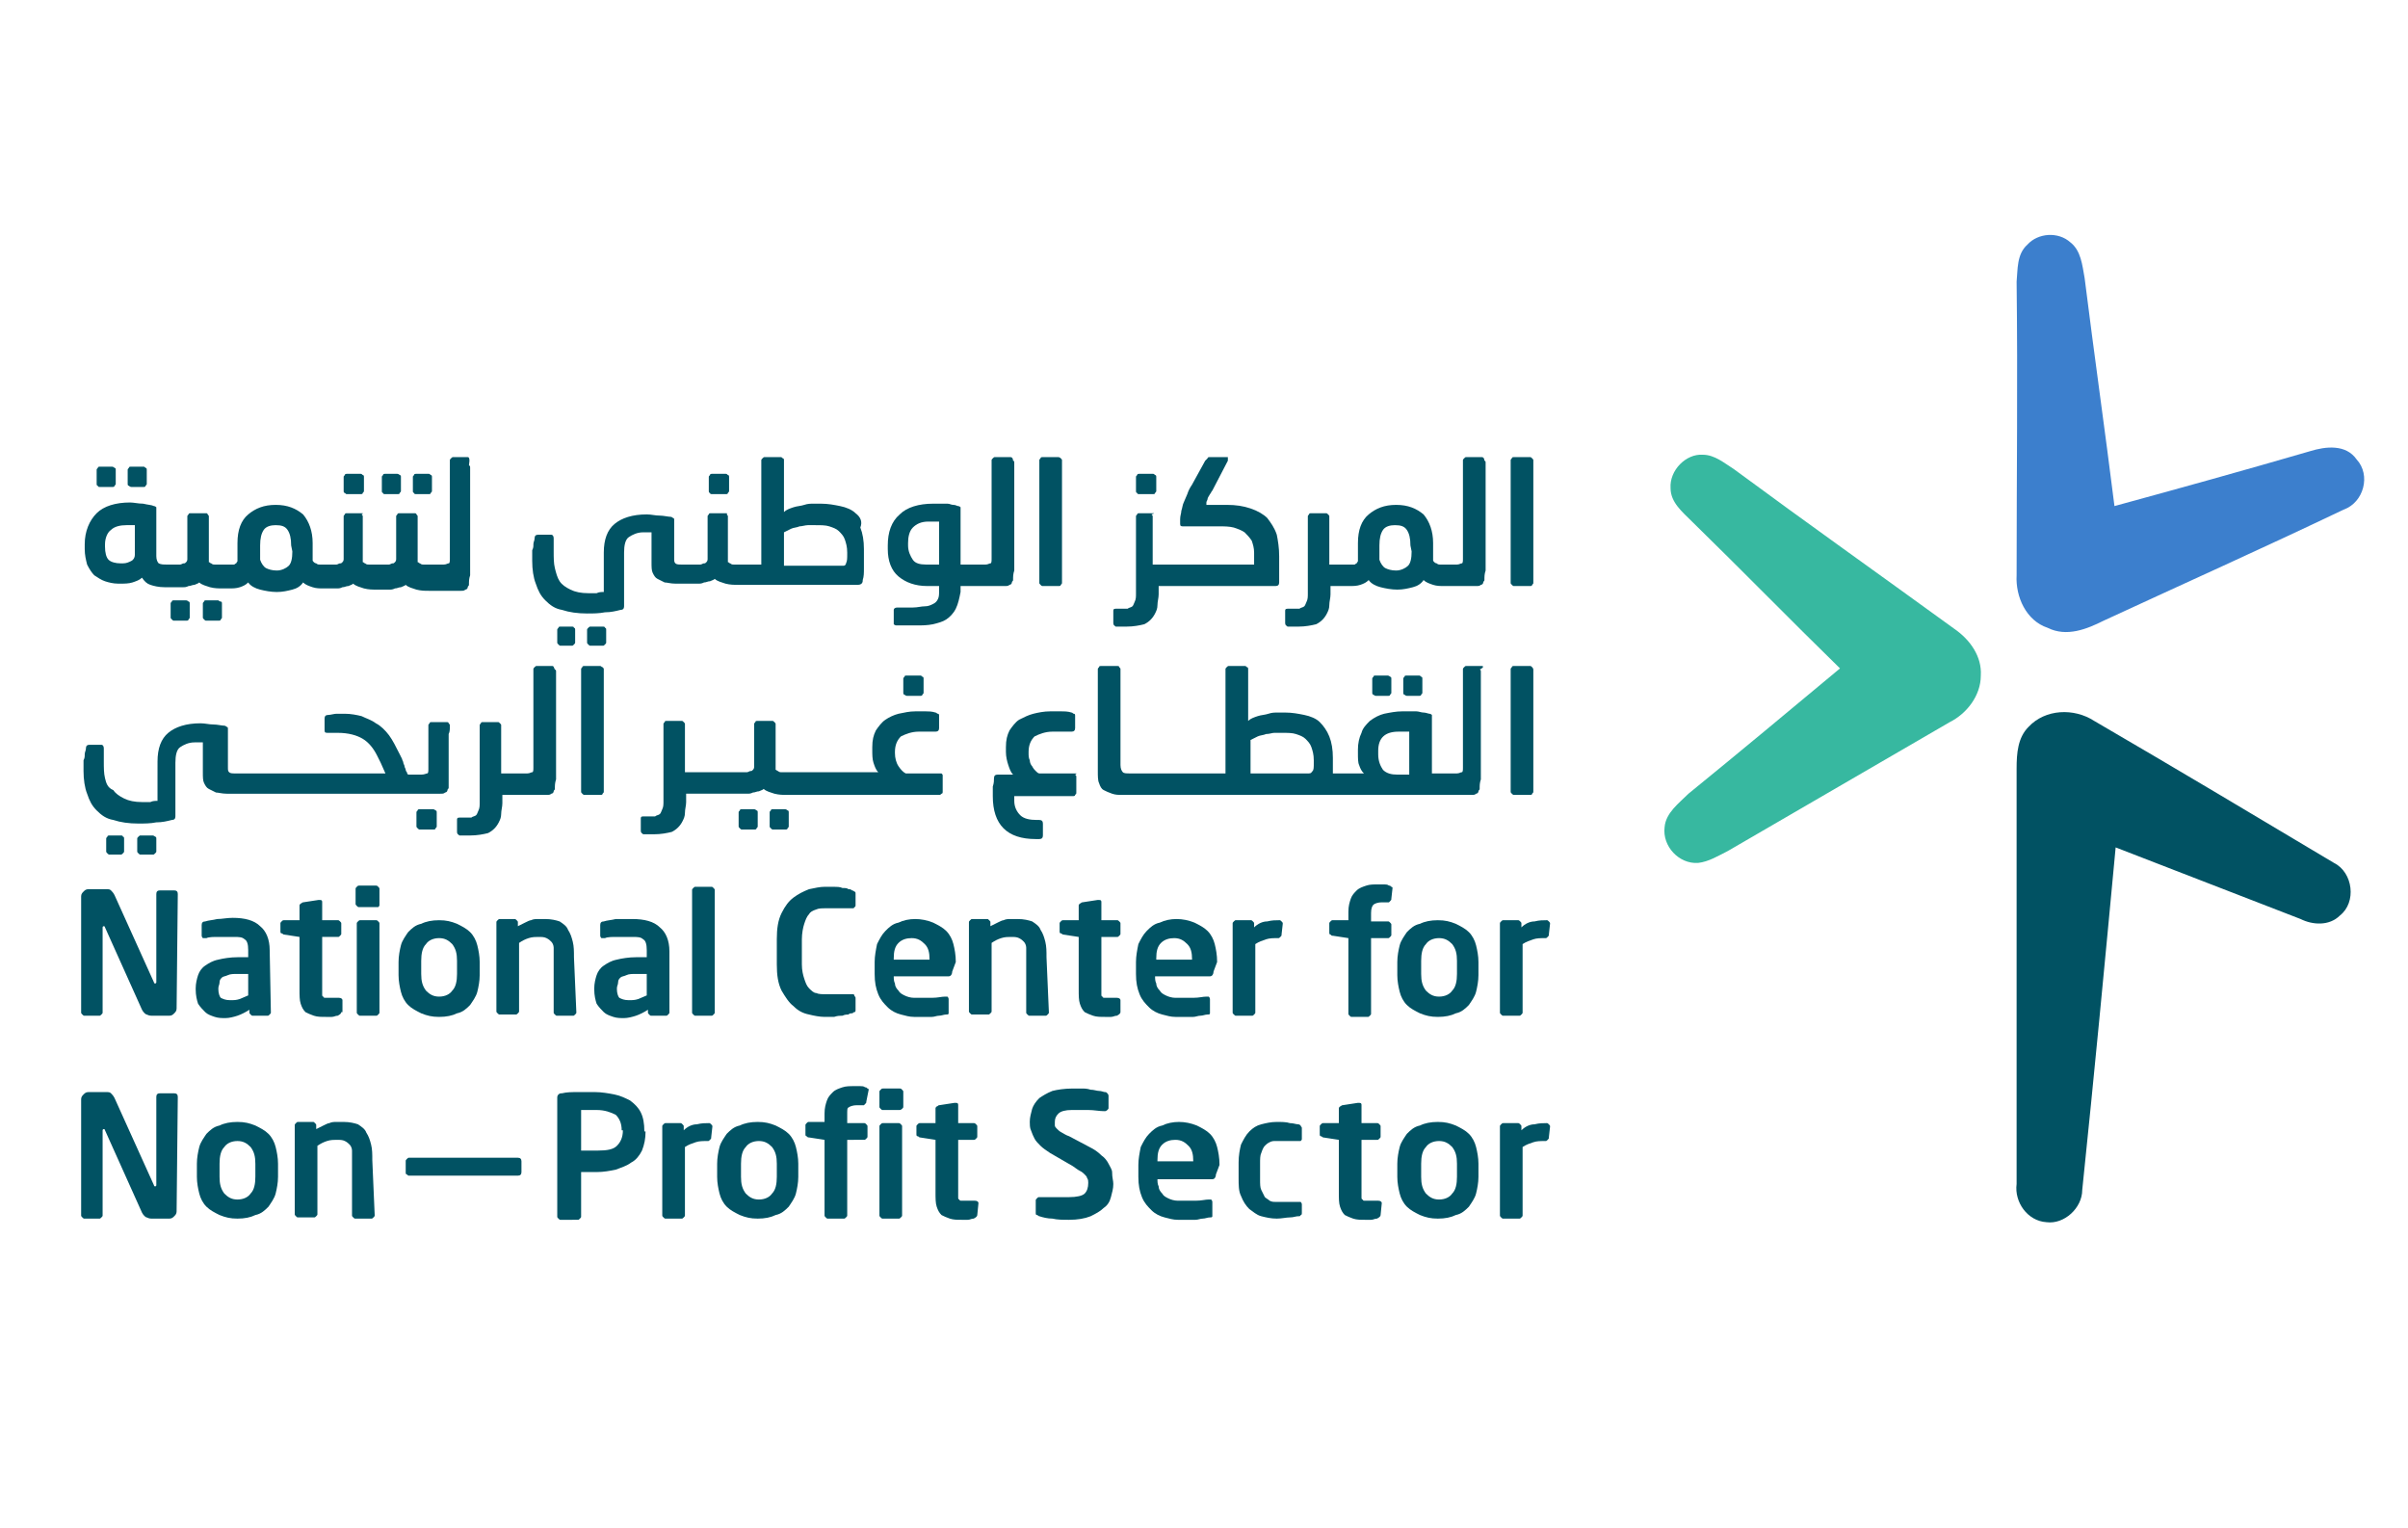 <?xml version="1.0" encoding="UTF-8"?> <svg xmlns="http://www.w3.org/2000/svg" xmlns:xlink="http://www.w3.org/1999/xlink" version="1.1" x="0px" y="0px" viewBox="0 0 201.8 128" style="enable-background:new 0 0 201.8 128;" xml:space="preserve"> <style type="text/css"> .st0{display:none;} .st1{display:inline;} .st2{fill:#102837;} .st3{fill:#6E1A46;} .st4{fill:#EA5A3C;} .st5{fill:#FE9619;} .st6{fill:#91B9B4;} .st7{fill:#FE961A;} .st8{fill:#6F1B47;} .st9{fill:#102938;} .st10{fill:#B41B34;} .st11{fill:#122B3A;} .st12{fill:#EA5C3E;} .st13{fill:#F9C39B;} .st14{fill:#EA5D3F;} .st15{fill:#711E4A;} .st16{fill:#132B3A;} .st17{fill:#162E3D;} .st18{fill:#132C3A;} .st19{fill:#112A39;} .st20{fill:#142D3B;} .st21{fill:#162F3D;} .st22{fill:#152D3C;} .st23{fill:#18303E;} .st24{fill:#172F3E;} .st25{fill:#015263;} .st26{fill:#3C7FCD;} .st27{fill:#37B8A0;} </style> <g id="Layer_1" class="st0"> <g class="st1"> <g> <path class="st2" d="M49.5-97.2c-0.8,0-1.6,0-2.4,0c-1.5,0-2.9,0.2-4.1,1.2c-0.3,0.2-0.6,0.5-1,0.9c0-0.7,0-1.2,0-1.8 c0.1-2.8,0.2-5.6,0.3-8.4v-0.1c0.1-0.9,0.2-1,1.1-0.9c2.2,0.1,4.4,0.3,6.6,0.4c4.1,0.3,8.1,0.3,12.2,0.1c1.6-0.1,3.1,0,4.7,0 c1.4,0,2.9-0.1,4.3-0.1c2-0.1,4-0.2,5.9-0.3c0.9,0,1.4,0.3,1.7,1.1c0.7,1.5,0.9,3.1,0.9,4.7c0,2-0.2,4.1-0.2,6.1 c0,3,0,5.9,0.2,8.9c0.2,2.8,0.2,5.6,0.1,8.4c-0.1,1.6,0,3.2,0,4.8c0.1,1.8-0.9,2.9-2.8,2.9c-6.2,0-12.4,0-18.7,0 c-0.2,0-0.4,0-0.7,0c0.2-0.1,0.3-0.2,0.4-0.3c3.6-2,7.2-3.8,11.2-4.8c1.4-0.4,2.8-0.6,4.2-0.4c0.7,0.1,1.4,0.5,1.9,1.1 c-0.1-0.2-0.1-0.3-0.2-0.5c-0.6-1.1-1.6-1.6-2.7-1.8c-1.8-0.3-3.6,0-5.3,0.5c-4,1-7.6,2.7-11.3,4.5c-0.4,0.2-0.7,0.4-1.2,0.6 c-0.1-1.7-0.3-3.3-0.4-4.9c-0.2-3.4-0.4-6.7-0.5-10.1c0-0.7,0-1.3,0.1-2c0-0.3,0.3-0.6,0.6-0.7c0.2-0.1,0.6,0.1,0.8,0.3 c0.3,0.4,0.6,0.8,0.8,1.3c0.6,1.3,1,2.6,0.8,4.1c0,0.6,0,1.2,0.1,1.8c0,0.2,0.1,0.3,0.1,0.5c1.8-2,2-7.5,0.7-10 c1.3,1,2.1,2.3,2.7,3.7c0.6,1.5,0.9,3,0.9,4.6c0.1,0,0.1,0,0.2,0.1c0.1-0.3,0.4-0.5,0.4-0.8c0.1-1.1,0.2-2.2,0.1-3.3 c-0.1-2.3-1-4.3-2.3-6.2c-0.3-0.5-0.8-0.8-1.2-1.2c1.6,0.2,2.6,1.2,3.6,2.3c1,1.2,1.3,2.6,1.7,4.1c0.1,0,0.1,0,0.2,0 c0.1-0.2,0.3-0.4,0.4-0.6c0.6-1.5,0.3-2.8-0.5-4.1c-1.3-2.1-3.1-3.4-5.6-4.1c2.3-0.5,4.3-0.6,6.1,1c0.5,0.5,1.1,0.9,1.7,1.4 c0.2-0.7,0-1.1-0.3-1.5c-1.8-2.8-5.1-4-8.3-3c0,0.2-0.2,0.2-0.4,0.2l0,0c0.8-0.9,1.7-1.7,3-1.9c0.6-0.1,1.2-0.1,1.8-0.2 c-0.2-0.5-0.7-0.7-1.1-0.9c-2-0.7-3.7-0.2-5.3,1.1c-0.2,0.2-0.4,0.4-0.7,0.7c-0.2-0.6-0.3-1.1-0.5-1.7c-0.2-0.5-0.4-1-0.6-1.5 c-0.3-0.6-0.7-0.5-1,0c-0.2,0.4-0.3,0.9-0.4,1.3c-0.1,0.3-0.1,0.6-0.3,0.9c-0.2,0.5-0.5,0.7-1,0.4c-0.6-0.3-1.2-0.7-1.9-1.1 c-1.4-0.8-2.9-0.6-4.1,0.5c-0.1,0.1-0.1,0.1-0.3,0.3C46.9-99.8,48.3-98.7,49.5-97.2L49.5-97.2z"></path> <path class="st3" d="M105.9-106.7c0.5,0.1,1,0.2,1.6,0.2c1.7,0.2,3.5,0.1,5.2-0.2c2.3-0.4,4.7-0.3,7-0.2c1,0.1,2,0.2,3,0.2 c0.4,0,0.6,0.2,0.7,0.6c0.1,0.6,0.2,1.1,0.2,1.7c0,2.6,0,5.1,0,7.7c-0.1,2.4-0.3,4.8-0.4,7.2c0,1.3,0.1,2.7,0.2,4 c0.3,2,0.2,4,0.1,6.1c-0.1,1.7,0,3.4,0,5.1c0,1.5,0,3,0,4.6c-5.8-0.1-11.5-0.2-17.2-0.3c0-1,0-2,0-2.9c0.1-4.8,0.2-9.6-0.2-14.5 c-0.1-2,0.1-4,0-6c0-2.1-0.2-4.2-0.2-6.2c0-1.7,0-3.5,0-5.2C105.9-105.5,105.9-106.1,105.9-106.7z"></path> <path class="st4" d="M4.4-106.6c1.1,0,2.2,0,3.3,0c2.4,0,4.7,0,7.1,0c1.1,0,1.4,0.3,1.5,1.4c0.1,2.4,0.2,4.8,0.2,7.1 c0,2.1-0.2,4.1-0.3,6.2c0,1.6,0.1,3.2,0.2,4.7c0,0.8,0,1.5,0,2.3c0,3.3,0,6.5,0,9.8c0,1.8-0.1,3.7-0.1,5.5c-0.2,0-0.4,0-0.6,0 c-3.3,0-6.6,0-9.9,0c-0.7,0-0.8,0-0.8-0.8c0-1,0-2,0-3.1c0-1.5,0.1-3,0.1-4.5c-0.1-2.2,0-4.5-0.1-6.9c0-1.2-0.2-2.3-0.3-3.5 c0-0.7,0-1.5,0-2.2c-0.1-2.2-0.2-4.3-0.3-6.5c0-1.2-0.1-2.5-0.1-3.7C4.4-102.7,4.4-104.6,4.4-106.6z"></path> <path class="st5" d="M30.5-107.7c0.6,0,1.2,0,1.9,0c0.4,0,0.6,0.3,0.6,0.7c0.1,1.3,0.2,2.6,0.2,3.9c0.1,2.1,0.1,4.3,0.2,6.4 c0.1,2.7,0.1,5.5,0.2,8.2c0,0.7,0,1.4,0,2.1c0,3.7,0,7.5,0,11.2c0,1.1,0,2.2,0,3.4c0,0.9-0.3,1.3-1.2,1.2 c-1.7-0.2-3.4-0.4-5.1-0.7c-0.9-0.2-1-0.3-0.9-1.2c0.1-2.6,0.2-5.2,0.2-7.9c0-2.9-0.1-5.8-0.2-8.8c0-1.4,0.1-2.8,0.1-4.1 c0-1.9-0.1-3.8-0.1-5.6c0-1.6,0.1-3.3,0.1-4.9c0-0.9,0-1.8,0-2.7c0.1-1,0.1-1,1.1-1.1C28.5-107.6,29.5-107.6,30.5-107.7 L30.5-107.7z"></path> <path class="st6" d="M84.9-74.6C85-76.8,85-79,85-81.1c0-1.7-0.1-3.3-0.1-5c0-1,0.2-2.1,0.2-3.1c0-2.2-0.2-4.4-0.3-6.6 c0-0.7,0-1.4,0-2.1c0-1.9-0.1-3.8-0.1-5.7c0-0.5,0.1-1,0.3-1.5c0.2-0.5,0.6-0.7,1.1-0.7c0.9,0.1,1.8,0.3,2.8,0.5 c0.4,0.1,0.3,0.4,0.4,0.6c0,1.3,0,2.6,0.1,3.9c0.1,3.2,0.4,6.4,0.4,9.7c0,1.8-0.1,3.6-0.2,5.4c0,0.9,0,1.9,0.1,2.8 c0,1.5,0.1,3,0.1,4.5c0,1.8,0.1,3.6,0.1,5.4c0,1.2,0,2.3,0,3.5c0,0.4-0.3,0.3-0.5,0.3c-0.8,0-1.7,0-2.5,0c-0.4,0-0.8,0-1.2,0 c-0.4,0-0.6-0.2-0.7-0.5c0-0.2-0.1-0.4-0.1-0.6C85-71.8,85-73.2,84.9-74.6C85-74.6,85-74.6,84.9-74.6z"></path> <path class="st7" d="M104.9-71.3c-1.3,0-2.5,0-3.8,0c-0.9,0-0.9-0.1-0.9-0.9c0-1.9,0.1-3.8,0.1-5.7c0-4.2-0.1-8.4-0.1-12.6 c0-2.8,0-5.5,0-8.3c0-2.8-0.1-5.6-0.2-8.4c0-0.8,0.1-1,0.8-1c1.1,0.1,2.1,0.2,3.2,0.2c0.4,0,0.5,0.2,0.5,0.6c0,1.7,0,3.5,0,5.2 c0.1,2.6,0.2,5.1,0.2,7.7c0,1.5-0.1,3-0.1,4.5c0.1,4,0.2,8.1,0.3,12.1C104.9-75.7,104.9-73.5,104.9-71.3 C105-71.4,104.9-71.3,104.9-71.3z"></path> <path class="st8" d="M17.8-105.1c1,0.1,1.9,0.1,2.9,0.2c0.7,0.1,1.2,0.8,1.1,1.6c0,2.3-0.1,4.6-0.1,6.9c0,3.8,0.1,7.6,0.1,11.4 c0,2.2-0.2,4.4-0.1,6.6c0,3.3,0.1,6.6,0.2,9.9c0,0.2,0,0.4,0,0.6c-1.5-0.1-2.9-0.2-4.2-0.3c0-1.3,0-2.5,0-3.8 c0-2.8,0.1-5.5,0.1-8.3c0-4.5-0.1-9-0.1-13.6c0-2.2,0.2-4.5,0.2-6.7C18-101.9,17.8-103.4,17.8-105.1z"></path> <path class="st9" d="M48-92.9c-1.1,1-1.8,2.1-2.3,3.4c-0.5,1.4-0.7,2.8-0.6,4.2c0,0.7,0.4,1.2,1.1,1.6c-0.3-2.6,0.6-4.7,2.6-6.3 c0.3-0.2,0.6-0.3,1-0.4c-1.2,1.5-1.5,3.2-1.7,5c-0.1,1.8-0.1,3.5,0.7,5.3c0.3-1.5,0.5-2.9,0.8-4.2c0.2-0.9,0.5-1.8,0.8-2.7 c0.1-0.3,0.5-0.5,0.7-0.8c0.3,0.3,0.7,0.5,0.8,0.8c0.2,1,0.5,2,0.5,3c0,4.6,0,9.2-0.4,13.7c0,0,0,0-0.1,0.1 c-0.1-0.1-0.2-0.2-0.3-0.3c-2.4-2.3-5.2-3.7-8.5-4c-0.9-0.1-1-0.2-1-1.1c0-1.4-0.1-2.9-0.1-4.3c0-1.8-0.1-3.7-0.1-5.5 c0-1.9,0.2-3.8,1.5-5.4C44.7-92.3,46.2-92.8,48-92.9z"></path> <path class="st10" d="M91.4-106.8c1.3,0.1,2.5,0.1,3.9,0.2c0,0.9,0,1.7,0,2.6c-0.2,4.6-0.4,9.1-0.1,13.7c0.2,3.8,0,7.6,0,11.4 c0,2.5,0.2,5,0.3,7.5c0,0.4,0,0.8,0,1.3c-1.3-0.1-2.5-0.1-3.7-0.2c0-0.1,0-0.1,0-0.2c-0.1-3.5-0.3-6.9-0.4-10.4c0-2,0.2-4,0.2-6 c0-1.4-0.2-2.7-0.2-4.1c0-2.2,0-4.4,0-6.6c0-1.4-0.1-2.9,0-4.3C91.2-103.5,91.3-105.1,91.4-106.8z"></path> <path class="st11" d="M68.5-53.9c-0.5,0.7-1.2,0.9-2,0.9c-2.8,0-5.5,0.1-8.3,0.2c-1.5,0-3.1,0.1-4.6,0c-1.1-0.1-2.2-0.3-3.3-0.5 c-0.1,0-0.3-0.1-0.4,0c-1.3,0.5-2.7,0.4-4,0.5c-3.8,0-7.6,0.1-11.4,0.1c-0.4,0-0.9-0.1-1.3-0.2c-0.9-0.3-1.4-0.9-1.4-1.8 c-0.1-1.2-0.1-2.5-0.1-3.7c0-1.7,0-3.4,0-5.1c0.4-0.1,0.9-0.2,1.3-0.2c0,1.1,0,2.2,0,3.3c0,1.7,0,3.4,0,5c0,0.7,0.4,1,1.1,1.1 c0.2,0,0.4,0,0.6,0c4.4,0,8.8,0,13.2,0c0.1,0,0.1,0,0.3,0c-0.2-0.2-0.2-0.3-0.3-0.3c-1-1.2-0.8-3.1,0.3-4.2 c1.5-1.3,3.7-0.7,4.3,1.3c0.3,1,0.2,2-0.5,2.9c0,0.1-0.1,0.1-0.2,0.3c0.8,0,1.4,0,2.1,0c2.9,0,5.8-0.1,8.7-0.1 c1.3,0,2.7-0.1,4-0.1c0.7,0,1-0.3,1.1-1s0.2-1.3,0.3-2c0.4,0,0.7,0.1,1.2,0.1c-0.1,0.5-0.1,1.1-0.2,1.6c-0.1,1,0.2,1.4,1.2,1.5 c0.9,0.1,1.8,0.1,2.7,0.1c2.5,0,4.9,0,7.4,0c1,0,2,0,2.9,0c0.2,0,0.5,0,0.7-0.1c0.6-0.2,0.7-0.4,0.7-1c0-2.7,0-5.4,0-8.1 c0.4-0.1,0.9-0.2,1.3-0.2c0,1.3,0,2.6,0,3.9c0,1.5,0,3.1,0,4.6c0,1.4-1,2.5-2.5,2.5c-4.2,0-8.4,0.1-12.7,0.1 C70.1-52.8,69.1-52.9,68.5-53.9z M50-58c-0.9,0-1.6,0.7-1.6,1.6c0,0.8,0.8,1.6,1.5,1.7c0.7,0,1.6-0.9,1.6-1.6 C51.6-57.3,50.9-58,50-58z"></path> <path class="st12" d="M38.2-105.4c0.7,0.1,1.3,0.2,1.9,0.3c0.3,0,0.5,0.2,0.5,0.5c0,0.7,0.1,1.3,0.1,2c0,3.9,0,7.8,0,11.7 c0,2.5,0,5,0,7.5c0,2-0.1,4-0.1,5.9c0.1,2.8,0.2,5.5,0.3,8.3c0,0.8-0.1,0.9-0.9,0.8c-0.2,0-0.3,0-0.4-0.1 c-1.3-0.1-1.2-0.3-1.2-1.5c-0.1-3.3-0.3-6.5-0.3-9.8c0-2.2,0.1-4.3,0.2-6.5c0-0.8,0.1-1.5,0.1-2.3c0-2.5,0-5,0-7.5 c0-3-0.1-5.9-0.1-8.9C38.2-104.9,38.2-105.1,38.2-105.4z"></path> <path class="st13" d="M83.1-108.3c0,0.1,0,0.2,0,0.4c0,3.2,0.1,6.4,0.1,9.6c0,2.3,0.1,4.7,0.2,7c0.1,2.4,0.2,4.9,0.2,7.3 c0,1.7-0.1,3.4-0.1,5.1c0,2,0,4.1,0,6.1c0,0.2,0,0.4-0.1,0.5S83.2-72,83-72c-0.5,0-1,0-1.5,0c-0.1,0-0.3-0.2-0.3-0.3 c0-0.5,0-1,0-1.5c0-2.6,0-5.3,0-7.9c0-2.2-0.2-4.5-0.2-6.7c-0.1-3.7,0-7.3-0.1-11c0-1.7-0.2-3.4-0.3-5.1c0-1.2,0.1-2.3,0.2-3.5 c0-0.3,0.1-0.5,0.4-0.4C82-108.4,82.5-108.3,83.1-108.3z"></path> <path class="st14" d="M97-67.3c0-0.7-0.1-1.3-0.1-2c-0.1-3.8-0.2-7.6-0.3-11.4c-0.1-2.9-0.2-5.8-0.2-8.7c0-2.6,0.2-5.3,0.2-7.9 c0-2-0.1-4.1-0.1-6.1c0-0.1,0-0.2,0-0.4c0.8,0,1.5,0,2.3,0c-0.1,1.1-0.1,2.1-0.2,3.2c0,2.8-0.1,5.7-0.1,8.5c0,1.5,0,2.9,0.1,4.4 c0.1,4.2,0.1,8.5,0.2,12.7c0,2.2,0,4.4,0,6.6c0,0.2,0,0.4,0,0.7c0,0.3-0.2,0.5-0.5,0.5C97.9-67.3,97.5-67.3,97-67.3z"></path> <path class="st11" d="M8.9-54.7C8-54.2,7-54.2,6.1-54.4c-1.6-0.5-2.2-2.1-1.4-3.5c0.5-0.8,1.2-1.3,2-1.6c0.7-0.3,1.4-0.5,2.1-0.7 c0-0.3,0-0.6,0-1c0.5-0.1,0.9-0.2,1.4-0.2c0,0.9,0,1.7,0,2.5c0,1.2,0,2.3,0,3.5c0,0.7,0.4,1.1,1.1,1.2c0.8,0,1.6,0,2.4,0 c2.9,0,5.8,0,8.7,0c1.6,0,3.1-0.1,4.7-0.1c0.1,0,0.1,0,0.2,0c1.4-0.2,1.3-0.3,1.2-1.6c-0.4,0.1-0.9,0.3-1.3,0.4 c-1.5,0.3-2.6-0.5-2.8-2.1c-0.1-1.2,0.2-2.2,1.1-3.1c1.1-1,2.7-0.8,3.4,0.5c0.3,0.5,0.6,1.2,0.6,1.8c0.1,1.2,0.2,2.3,0.2,3.5 c0,1-0.6,1.6-1.5,1.8c-0.8,0.2-1.7,0.4-2.6,0.4c-4.6,0-9.2,0-13.8,0c-0.2,0-0.4,0-0.6,0C9.9-52.9,9.1-53.4,8.9-54.7z M8.8-58.8 c-0.3,0-0.5,0.1-0.6,0.1c-0.8,0.2-1.6,0.4-2.2,0.9c-0.7,0.7-0.5,1.5,0.4,1.8c0.7,0.2,1.4,0.2,2.1,0c0.1,0,0.3-0.2,0.3-0.3 C8.9-57.1,8.8-57.9,8.8-58.8z M26.8-56.9c0.4-0.1,0.8-0.2,1.2-0.4c0.1,0,0.3-0.3,0.2-0.4c-0.1-0.5-0.2-1.1-0.4-1.5 c-0.3-0.7-1.1-0.9-1.8-0.5c-0.6,0.3-0.9,1.2-0.8,1.9C25.5-57.2,26-56.9,26.8-56.9z"></path> <path class="st15" d="M36.7-67.4c-0.2,0-0.3-0.1-0.5-0.1c-0.9-0.2-1-0.3-1-1.1c0-2.3,0-4.5-0.1-6.8c0-3.8-0.1-7.5-0.1-11.3 c0-2.5,0-4.9,0-7.4c0-3.2-0.1-6.3-0.2-9.5c0-0.2,0-0.4,0.1-0.5c0-0.1,0.1-0.2,0.3-0.3c0.5-0.1,1.3,0.4,1.4,0.9 c0.1,0.4,0.1,0.8,0.1,1.2c0,4.9,0,9.9,0.1,14.8c0,3.5,0.2,7,0.2,10.5c0,3.1-0.1,6.2-0.2,9.4C36.7-67.5,36.7-67.5,36.7-67.4z"></path> <path class="st6" d="M23.1-108.3c1.8-0.2,1.8-0.2,1.8,1.5c0,2.5,0,4.9,0,7.4s-0.1,5-0.1,7.6c0,4.2,0.1,8.4,0.1,12.6 c0,1.8,0.1,3.6,0.1,5.4c0,0.5-0.1,1-0.1,1.6c0,0.4,0,0.8-0.5,0.8c-0.4,0.1-0.9-0.2-1-0.6c-0.1-0.6-0.2-1.1-0.2-1.7 c0-2.1,0.1-4.1,0.1-6.2c0-1.6-0.1-3.3-0.1-4.9c0-1.2,0.1-2.4,0.1-3.6c0-4-0.1-8.1-0.1-12.1c0-2.4-0.1-4.8-0.1-7.2 C23.1-107.9,23.1-108.1,23.1-108.3z"></path> <path class="st11" d="M14.3-36.5c-0.5,0-0.9,0-1.4,0c-0.1-2.5-0.2-5-0.3-7.7c-0.2,0.3-0.3,0.6-0.5,0.8c-0.7,1.2-1.4,2.4-2.1,3.6 c-0.3,0.5-0.9,0.5-1.2,0c-0.8-1.3-1.5-2.5-2.3-3.7c-0.1-0.2-0.2-0.3-0.4-0.5c-0.1,2.5-0.2,4.9-0.3,7.4c-0.5,0-0.9,0-1.4,0 c0.2-3.4,0.3-6.7,0.5-10.1c0.4,0,0.8,0,1.2,0c0.1,0,0.3,0.2,0.4,0.3c0.8,1.5,1.6,2.9,2.5,4.3c0.1,0.2,0.2,0.4,0.4,0.7 c0.7-1.2,1.4-2.3,2-3.5c0.2-0.3,0.3-0.6,0.5-0.9c0.6-1,0.6-1,1.9-0.8C14-43.3,14.1-39.9,14.3-36.5z"></path> <path class="st16" d="M84-39.2c0.3,0.3,0.7,0.6,1,0.9c-0.8,1.1-1.9,1.8-3.3,2c-2.8,0.4-5.1-1.3-5.7-4c-0.6-2.9,1-5.7,3.7-6.4 c2-0.5,4.3,0.2,5.3,1.9c-0.3,0.3-0.6,0.6-1.1,0.9c-0.1-0.1-0.1-0.2-0.1-0.3c-0.9-1.2-2.1-1.6-3.5-1.3c-1.4,0.3-2.2,1.3-2.6,2.6 c-0.3,1.1-0.2,2.2,0.3,3.2c1,2.1,3.8,2.6,5.5,1C83.7-38.8,83.9-39,84-39.2z"></path> <path class="st16" d="M122.2-53.2c-0.6,0.1-1,0.3-1.5,0.3c-1.1,0.1-2.1-0.5-2.5-1.6c-0.5-1.4-0.1-3.1,0.9-4 c1.1-1,2.8-0.8,3.7,0.4c2.4,3.5,0.2,8.3-4,8.7h-0.1c-0.2-0.4-0.4-0.9-0.6-1.4C119.7-51.1,121.5-51.4,122.2-53.2z M120.8-54.3 c0.4-0.1,0.8-0.2,1.3-0.3c0.1,0,0.3-0.3,0.3-0.4c-0.2-0.7-0.3-1.4-0.6-2c-0.2-0.4-0.6-0.6-1-0.6c-0.9,0-1.5,0.7-1.6,1.7 C119.2-54.9,119.8-54.3,120.8-54.3z"></path> <path class="st17" d="M123.6-39.7c-1,0-1.9,0-2.8,0s-1.8,0-2.7,0c0.1,0.9,0.5,1.5,1.2,1.9c1.2,0.6,2.3,0.2,3.4-0.6 c0.3,0.3,0.5,0.5,0.8,0.8c-1,1.2-3.1,1.6-4.7,1c-1.5-0.6-2.3-2.1-2.1-3.9c0.2-2.4,2.3-3.8,4.5-3.2c1.5,0.4,2.1,1.6,2.4,3 C123.6-40.4,123.6-40.1,123.6-39.7z M122.1-40.7c0-1.2-1-2-2.1-1.9s-2,1-1.9,1.9C119.4-40.7,120.8-40.7,122.1-40.7z"></path> <path class="st18" d="M62.7-36.3c-2.1,0-3.7-1.7-3.7-3.8c0-2.1,1.7-3.8,3.8-3.8c2.1,0,3.7,1.6,3.7,3.7 C66.5-38,64.8-36.3,62.7-36.3z M62.7-42.6c-1.3,0-2.4,1.1-2.4,2.6c0,1.4,1.1,2.5,2.3,2.5c1.3,0,2.3-1.1,2.3-2.6 C65.1-41.5,64-42.6,62.7-42.6z"></path> <path class="st16" d="M48.9-33.9c0.2-0.3,0.4-0.6,0.6-0.9c1,0.5,1.4,0.4,1.9-0.7c0.4-0.8,0.4-1.5,0-2.2c-0.9-1.8-1.6-3.6-2.4-5.4 c-0.1-0.1-0.1-0.3-0.2-0.5c0.5,0,0.9,0,1.4,0c0.1,0,0.3,0.2,0.3,0.4c0.6,1.4,1.2,2.9,1.9,4.3c0.1,0.2,0.1,0.3,0.2,0.5 c0.6-1.6,1.2-3.1,1.7-4.6c0.2-0.5,0.4-0.7,0.9-0.6c0.2,0,0.5,0,0.8,0c-0.1,0.2-0.2,0.4-0.2,0.6c-1,2.5-2,5-3.1,7.5 c-0.2,0.4-0.4,0.8-0.6,1.2C51.3-33.2,50-33,48.9-33.9z"></path> <path class="st17" d="M103.6-43.6c0.5,0,0.9,0,1.4,0c0,0.5,0,1,0,1.6c0,0.9,0,1.8,0,2.8c0,0.9,0.4,1.4,1,1.6 c0.9,0.2,1.8,0,2.1-0.8c0.3-0.6,0.4-1.3,0.5-2c0.1-1,0-2,0-3.1c0.5,0,0.9,0,1.4,0c0,0.1,0,0.2,0,0.4c0,2.2,0,4.4,0,6.6 c-0.4,0-0.9,0-1.3,0c0-0.3,0-0.5-0.1-0.9c-0.2,0.2-0.4,0.4-0.6,0.5c-1.8,1.4-4.2,0.4-4.4-1.9C103.5-40.4,103.6-42,103.6-43.6z"></path> <path class="st19" d="M42.5-69.1c0-1.5,0-2.9,0-4.4c2.1-0.2,6.4,2.3,8.1,4.6C47.9-69,45.3-69,42.5-69.1z"></path> <path class="st20" d="M92.8-36.5c-0.5,0-0.9,0-1.3,0c0-0.3-0.1-0.6-0.1-0.9c-0.7,0.8-1.5,1.1-2.5,1.1c-1.4,0-2.4-0.8-2.5-2.2 c-0.1-1.6,0-3.3,0-4.9c0.4,0,0.8,0,1.3,0c0,0.2,0,0.3,0,0.5c0,1.3,0,2.7,0,4c0,0.7,0.3,1.2,1,1.4c0.7,0.2,1.5,0.1,1.9-0.6 c0.3-0.5,0.5-1.1,0.6-1.7c0.1-1.2,0-2.4,0-3.6c0.5,0,0.9,0,1.4,0C92.8-41.2,92.8-38.9,92.8-36.5z"></path> <path class="st19" d="M20.8-36.5c-0.5,0-0.9,0-1.4,0c0-2.3,0-4.7,0-7c0.4,0,0.8,0,1.3,0c0,0.3,0,0.6,0.1,0.9 c0.7-0.9,1.5-1.2,2.5-1.2c1.4,0.1,2.4,0.9,2.5,2.2c0.1,1.6,0,3.3,0,5c-0.4,0-0.8,0-1.3,0c0-0.2,0-0.3,0-0.5c0-1.3,0-2.7-0.1-4 c0-0.9-0.5-1.3-1.2-1.5c-0.8-0.2-1.6,0.1-1.9,0.8c-0.3,0.6-0.4,1.2-0.5,1.8c-0.1,0.9,0,1.9,0,2.8C20.8-36.9,20.8-36.7,20.8-36.5z "></path> <path class="st18" d="M97.7-52.6c-1.5,0-2.4-0.6-2.8-1.7c-0.5-1.5,0.1-3.7,1.3-4.6c1-0.9,2.4-0.8,3.3,0.2c1,1.1,1.4,2.5,1.1,4 C100.4-53.3,99.3-52.6,97.7-52.6z M99.5-55.4c0-1.5-0.8-2.5-1.8-2.5s-1.8,1.1-1.8,2.3c0,0.9,0.7,1.5,1.9,1.4 C98.8-54.2,99.7-54.7,99.5-55.4z"></path> <path class="st16" d="M36-42.9c-0.3,0.3-0.5,0.6-0.7,0.9c-0.5-0.2-1-0.4-1.5-0.5c-0.4-0.1-0.9,0-1.4,0.1 c-0.2,0.1-0.5,0.4-0.5,0.7c0,0.2,0.3,0.6,0.5,0.7c0.5,0.2,1,0.3,1.5,0.5s0.9,0.3,1.4,0.5c1.1,0.6,1.3,2.2,0.3,3 c-1.2,1.2-4.2,1-5.3-0.3c0.3-0.3,0.5-0.6,0.8-0.9c0.7,0.6,1.5,0.9,2.4,0.8c0.1,0,0.2,0,0.4,0c0.6-0.1,1-0.4,1-0.8s-0.2-0.7-0.9-1 c-0.5-0.2-1.1-0.3-1.6-0.5c-1.2-0.4-1.8-1.1-1.7-2c0-0.9,0.7-1.6,1.8-1.9C33.7-44,34.9-43.8,36-42.9z"></path> <path class="st18" d="M69.9-36.6c-0.5,0-0.9,0-1.4,0c0-1,0-1.9,0-2.9s0-1.9,0-3c-0.4,0-0.8,0-1.3,0c0-0.4,0-0.8,0-1.2 c0.4,0,0.8,0,1.2,0c0-1.4,0.1-2.8,1.7-3.2c1-0.3,2-0.1,2.9,0.7c-0.2,0.3-0.5,0.6-0.7,0.9c-0.6-0.4-1.3-0.7-2-0.2 c-0.6,0.5-0.5,1.2-0.5,1.9c0.7,0,1.3,0,2,0c0,0.4,0,0.7,0,1.1c-0.7,0-1.3,0-2,0C69.9-40.5,69.9-38.5,69.9-36.6z"></path> <path class="st18" d="M98.5-42.4c-0.4,0-0.8,0-1.2,0c0-0.4,0-0.7,0-1.1c0.4,0,0.8,0,1.2,0c0-0.8,0-1.5,0-2.3c0.5,0,0.9,0,1.4,0 c0,0.7,0,1.5,0,2.3c0.7,0,1.3,0,2,0c0,0.4,0,0.7,0,1.1c-0.7,0-1.3,0-2,0c0,0.4,0,0.7,0,1.1c0,0.8,0,1.6,0,2.4 c0,0.5,0,1.1,0.6,1.4s1.1,0,1.6-0.4c0.2,0.3,0.4,0.5,0.6,0.8c-0.6,0.8-1.7,1.1-2.8,0.8c-0.8-0.2-1.3-0.8-1.3-1.8 c-0.1-1.2-0.1-2.4-0.1-3.6C98.5-42,98.5-42.2,98.5-42.4z"></path> <path class="st9" d="M38.4-42.4c-0.4,0-0.8,0-1.2,0c0-0.4,0-0.8,0-1.1c0.4,0,0.8,0,1.2,0c0-0.8,0-1.5,0-2.3c0.5,0,0.9,0,1.4,0 c0,0.7,0,1.5,0,2.3c0.7,0,1.3,0,2,0c0,0.4,0,0.7,0,1.1c-0.6,0-1.3,0-2,0c0,1.4,0,2.7,0,4c0,0.9,0.8,1.2,1.6,0.8 c0.2-0.1,0.3-0.2,0.5-0.3c0.2,0.3,0.4,0.5,0.6,0.8c-0.8,0.9-2.3,1.1-3.2,0.6c-0.8-0.4-0.9-1.2-0.9-1.9 C38.4-39.8,38.4-41.1,38.4-42.4z"></path> <path class="st16" d="M100.3-50.5c1.1-0.7,2.1-1.3,3.1-2c0.2-0.1,0.4-0.3,0.5-0.5c0.6-0.6,0.8-1.3,0.4-2.1c-0.4-1-0.9-2-1.3-3 c0.3-0.2,0.7-0.4,1.1-0.6c1.7,2.1,2.8,5.7-0.4,8c-0.8,0.6-1.7,1-2.7,1.6C100.8-49.8,100.5-50.2,100.3-50.5z"></path> <path class="st11" d="M113.1-58.1c0.4-0.2,0.8-0.4,1.1-0.6c2.2,2.2,2.1,5.9-0.3,7.9c-0.3,0.3-0.7,0.6-1.1,0.8 c-0.6,0.3-1.1,0.6-1.8,0.9c-0.3-0.5-0.5-0.9-0.8-1.4c0.5-0.3,1.1-0.5,1.6-0.8c0.7-0.4,1.3-0.9,1.9-1.4c0.8-0.7,1-1.5,0.6-2.5 C113.9-56.3,113.5-57.2,113.1-58.1z"></path> <path class="st21" d="M108.1-63.6c0.4-0.1,0.8-0.1,1.3-0.2c0,3.7,0,7.4,0,11.1c-0.4,0-0.8,0-1.3,0 C108.1-56.4,108.1-60,108.1-63.6z"></path> <path class="st21" d="M88.5-63.6c0.4-0.1,0.8-0.1,1.3-0.2c0,3.7,0,7.4,0,11.1c-0.4,0-0.8,0-1.3,0C88.5-56.4,88.5-60,88.5-63.6z"></path> <path class="st20" d="M96.1-46.6c0,3.4,0,6.7,0,10.1c-0.4,0-0.9,0-1.3,0c0-3.3,0-6.7,0-10.1C95.1-46.6,95.6-46.6,96.1-46.6z"></path> <path class="st16" d="M45.1-36.6c-0.5,0-0.9,0-1.4,0c0-2.3,0-4.7,0-7c0.4,0,0.8,0,1.3,0c0,0.3,0,0.6,0.1,1c0.9-1,1.9-1.3,3.1-1 c-0.1,0.4-0.2,0.8-0.3,1.3c-0.4,0-0.8-0.1-1.2,0c-0.9,0.2-1.5,1-1.5,2c0,1.1,0,2.2,0,3.2C45.1-36.9,45.1-36.7,45.1-36.6z"></path> <path class="st16" d="M116.3-43.6c-0.1,0.5-0.2,0.8-0.3,1.3c-0.1,0-0.3,0-0.4,0c-1.4-0.1-2.3,0.8-2.3,2.2c0,1.2,0,2.4,0,3.7 c-0.5,0-0.9,0-1.4,0c0-2.3,0-4.6,0-7c0.4,0,0.8,0,1.3,0c0,0.3,0,0.6,0,1C114-43.6,115-43.9,116.3-43.6z"></path> <path class="st22" d="M47.8-95.5c-2.5,0.9-4.5,2.4-5.6,4.9l-0.1-0.1c0.1-0.9,0.1-1.9,0.2-2.8c0.1-0.9,0.6-1.5,1.4-1.9 C45-96,46.4-96.1,47.8-95.5z"></path> <path class="st23" d="M27.5-43.6c0.4,0,0.9,0,1.3,0c0,2.3,0,4.7,0,7c-0.4,0-0.9,0-1.3,0C27.5-38.9,27.5-41.2,27.5-43.6z"></path> <path class="st20" d="M17.4-36.5c-0.5,0-0.9,0-1.3,0c0-2.3,0-4.7,0-7c0.4,0,0.9,0,1.3,0C17.4-41.2,17.4-38.9,17.4-36.5z"></path> <path class="st20" d="M67.6-61.1c0.3,0.3,0.7,0.7,1.1,1.1c-0.4,0.3-0.8,0.7-1.2,1c-0.3-0.3-0.7-0.6-1-1 C66.9-60.4,67.2-60.8,67.6-61.1z"></path> <path class="st22" d="M6.4-64.7c0.3,0.3,0.6,0.6,1,1c-0.4,0.3-0.7,0.6-1.1,0.9c-0.2-0.2-0.6-0.6-1-1C5.7-64.1,6-64.4,6.4-64.7z"></path> <path class="st22" d="M16.7-44.6c-0.3-0.3-0.7-0.7-1-1c0.4-0.4,0.7-0.7,1.1-1.1c0.3,0.3,0.7,0.7,1,1.1 C17.4-45.3,17-44.9,16.7-44.6z"></path> <path class="st22" d="M29.1-45.6c-0.3,0.3-0.7,0.7-1,1c-0.3-0.4-0.7-0.7-1-1.1c0.3-0.3,0.7-0.7,1-1C28.4-46.3,28.8-46,29.1-45.6z "></path> <path class="st24" d="M68.9-61.2c-0.4-0.4-0.8-0.7-1.2-1.1c0.4-0.4,0.8-0.7,1.2-1c0.3,0.3,0.6,0.7,1,1.1 C69.6-61.9,69.2-61.6,68.9-61.2z"></path> <path class="st24" d="M48.9-62.9c0.3,0.2,0.6,0.6,1,1c-0.4,0.3-0.7,0.7-1.1,1c-0.3-0.4-0.7-0.7-1-1.1 C48.1-62.3,48.5-62.6,48.9-62.9z"></path> <path class="st24" d="M51.4-62.9c0.3,0.2,0.6,0.6,1,0.9c-0.4,0.4-0.8,0.7-1.2,1.1c-0.3-0.3-0.6-0.7-1-1.1 C50.6-62.3,51-62.6,51.4-62.9z"></path> <path class="st24" d="M97.6-62c-0.4,0.4-0.7,0.7-1.1,1.1c-0.3-0.3-0.7-0.7-1.1-1.1c0.4-0.3,0.8-0.7,1.1-1 C96.8-62.7,97.2-62.4,97.6-62z"></path> <path class="st24" d="M97.9-62c0.4-0.3,0.7-0.6,1.1-0.9c0.3,0.3,0.6,0.7,1,1c-0.3,0.3-0.7,0.6-1,1C98.7-61.3,98.3-61.6,97.9-62z"></path> <path class="st22" d="M7.8-63.7c0.4-0.4,0.7-0.8,1.1-1.2c0.3,0.4,0.7,0.7,1,1.1c-0.4,0.3-0.7,0.7-1.1,1C8.5-63,8.1-63.3,7.8-63.7 z"></path> <path class="st18" d="M25.7-63.9c0.4-0.3,0.7-0.7,1.1-1c0.3,0.3,0.7,0.7,1.1,1.1c-0.4,0.3-0.7,0.6-1.1,1 C26.5-63.1,26.1-63.5,25.7-63.9z"></path> <path class="st18" d="M71.1-60c-0.4,0.3-0.7,0.7-1.1,1c-0.3-0.3-0.6-0.7-1-1c0.3-0.3,0.7-0.7,1-1C70.4-60.8,70.8-60.4,71.1-60z"></path> <path class="st16" d="M114.5-61.2c-0.4,0.4-0.7,0.7-1.1,1c-0.4-0.4-0.7-0.7-1.1-1.1c0.4-0.4,0.7-0.7,1.1-1 C113.8-62,114.1-61.6,114.5-61.2z"></path> <path class="st2" d="M49.5-97.2L49.5-97.2L49.5-97.2L49.5-97.2L49.5-97.2z"></path> <path class="st2" d="M57.1-97.5C57.1-97.5,57.1-97.4,57.1-97.5C57.1-97.4,57.1-97.4,57.1-97.5L57.1-97.5z"></path> </g> </g> </g> <g id="Layer_2"> <g> <path class="st25" d="M14.8,84.5c0,0.2-0.1,0.3-0.2,0.4c-0.1,0.1-0.2,0.2-0.4,0.2h-1.4c-0.2,0-0.3,0-0.5-0.1 c-0.1,0-0.3-0.2-0.4-0.4l-3.1-6.9c0-0.1-0.1-0.1-0.1-0.1c0,0-0.1,0-0.1,0.1v7.1c0,0.1,0,0.1-0.1,0.2c-0.1,0.1-0.1,0.1-0.2,0.1H7.1 c-0.1,0-0.1,0-0.2-0.1c-0.1-0.1-0.1-0.1-0.1-0.2v-9.7c0-0.2,0.1-0.3,0.2-0.4c0.1-0.1,0.2-0.2,0.4-0.2h1.5c0.2,0,0.3,0,0.4,0.1 c0.1,0.1,0.2,0.2,0.3,0.4l3.3,7.3c0,0.1,0.1,0.1,0.1,0.1c0,0,0.1,0,0.1-0.1v-7.4c0-0.2,0.1-0.3,0.3-0.3h1.2c0.2,0,0.3,0.1,0.3,0.3 L14.8,84.5L14.8,84.5z"></path> <path class="st25" d="M20.8,81.6h-0.9c-0.3,0-0.6,0-0.8,0.1c-0.2,0.1-0.4,0.1-0.5,0.2c-0.1,0.1-0.2,0.2-0.2,0.4 c0,0.2-0.1,0.3-0.1,0.5v0.1c0,0.3,0.1,0.6,0.2,0.7c0.2,0.1,0.4,0.2,0.8,0.2c0.3,0,0.5,0,0.8-0.1c0.2-0.1,0.5-0.2,0.7-0.3 L20.8,81.6L20.8,81.6z M22.7,84.8c0,0.1,0,0.1-0.1,0.2c-0.1,0.1-0.1,0.1-0.2,0.1h-1.2c-0.1,0-0.1,0-0.2-0.1 c-0.1-0.1-0.1-0.1-0.1-0.2v-0.2c-0.3,0.2-0.7,0.4-1,0.5c-0.3,0.1-0.7,0.2-1,0.2c-0.3,0-0.6,0-0.9-0.1c-0.3-0.1-0.6-0.2-0.8-0.4 c-0.2-0.2-0.4-0.4-0.6-0.7c-0.1-0.3-0.2-0.7-0.2-1.2v-0.1c0-0.4,0.1-0.8,0.2-1.1c0.1-0.3,0.3-0.6,0.6-0.8c0.3-0.2,0.6-0.4,1.1-0.5 c0.4-0.1,1-0.2,1.6-0.2h0.9v-0.6c0-0.5-0.1-0.8-0.3-0.9c-0.2-0.2-0.5-0.2-0.9-0.2c-0.5,0-0.9,0-1.3,0c-0.4,0-0.8,0-1,0.1h-0.1 c-0.1,0-0.1,0-0.2,0c0,0-0.1-0.1-0.1-0.2v-0.9c0-0.2,0.1-0.3,0.3-0.3c0.3-0.1,0.6-0.1,1-0.2c0.4,0,0.8-0.1,1.3-0.1 c1,0,1.8,0.2,2.3,0.7c0.5,0.4,0.8,1.1,0.8,2L22.7,84.8L22.7,84.8z"></path> <path class="st25" d="M28.6,84.8c0,0.1-0.1,0.2-0.3,0.3c-0.2,0-0.3,0.1-0.5,0.1c-0.2,0-0.3,0-0.5,0c-0.4,0-0.7,0-1-0.1 c-0.3-0.1-0.5-0.2-0.7-0.3c-0.2-0.2-0.3-0.4-0.4-0.7c-0.1-0.3-0.1-0.7-0.1-1.2v-4.4l-1.3-0.2c-0.1,0-0.1-0.1-0.2-0.1 c-0.1,0-0.1-0.1-0.1-0.2v-0.6c0-0.1,0-0.1,0.1-0.2c0.1-0.1,0.1-0.1,0.2-0.1h1.3v-1.2c0-0.1,0-0.1,0.1-0.2c0.1,0,0.1-0.1,0.2-0.1 l1.3-0.2h0.1c0.2,0,0.2,0.1,0.2,0.2v1.5h1.3c0.1,0,0.1,0,0.2,0.1c0.1,0.1,0.1,0.1,0.1,0.2v0.8c0,0.1,0,0.1-0.1,0.2 c-0.1,0.1-0.1,0.1-0.2,0.1H27v4.4c0,0.2,0,0.3,0,0.4c0,0.1,0,0.2,0.1,0.2c0,0.1,0.1,0.1,0.2,0.1c0.1,0,0.2,0,0.3,0h0.8 c0.2,0,0.3,0.1,0.3,0.2V84.8z"></path> <path class="st25" d="M31.8,84.8c0,0.1,0,0.1-0.1,0.2c-0.1,0.1-0.1,0.1-0.2,0.1h-1.3c-0.1,0-0.1,0-0.2-0.1 c-0.1-0.1-0.1-0.1-0.1-0.2v-7.4c0-0.1,0-0.1,0.1-0.2c0.1-0.1,0.1-0.1,0.2-0.1h1.3c0.1,0,0.1,0,0.2,0.1c0.1,0.1,0.1,0.1,0.1,0.2 V84.8z M31.8,75.8c0,0.1,0,0.1-0.1,0.2C31.7,76,31.6,76,31.5,76h-1.4c-0.1,0-0.1,0-0.2-0.1c-0.1-0.1-0.1-0.1-0.1-0.2v-1.2 c0-0.1,0-0.1,0.1-0.2c0.1-0.1,0.1-0.1,0.2-0.1h1.4c0.1,0,0.1,0,0.2,0.1c0.1,0.1,0.1,0.1,0.1,0.2V75.8z"></path> <path class="st25" d="M38.3,80.5c0-0.6-0.1-1-0.4-1.4c-0.3-0.3-0.6-0.5-1.1-0.5c-0.5,0-0.9,0.2-1.1,0.5c-0.3,0.3-0.4,0.8-0.4,1.4 v1.1c0,0.6,0.1,1,0.4,1.4c0.3,0.3,0.6,0.5,1.1,0.5c0.5,0,0.9-0.2,1.1-0.5c0.3-0.3,0.4-0.8,0.4-1.4V80.5z M40.2,81.7 c0,0.5-0.1,1-0.2,1.4c-0.1,0.4-0.4,0.8-0.6,1.1c-0.3,0.3-0.6,0.6-1.1,0.7c-0.4,0.2-0.9,0.3-1.5,0.3c-0.6,0-1-0.1-1.5-0.3 c-0.4-0.2-0.8-0.4-1.1-0.7c-0.3-0.3-0.5-0.7-0.6-1.1c-0.1-0.4-0.2-0.9-0.2-1.4v-1.1c0-0.5,0.1-1,0.2-1.4c0.1-0.4,0.4-0.8,0.6-1.1 c0.3-0.3,0.6-0.6,1.1-0.7c0.4-0.2,0.9-0.3,1.5-0.3c0.6,0,1,0.1,1.5,0.3c0.4,0.2,0.8,0.4,1.1,0.7c0.3,0.3,0.5,0.7,0.6,1.1 c0.1,0.4,0.2,0.9,0.2,1.4V81.7z"></path> <path class="st25" d="M48.3,84.8c0,0.1,0,0.1-0.1,0.2c-0.1,0.1-0.1,0.1-0.2,0.1h-1.3c-0.1,0-0.1,0-0.2-0.1 c-0.1-0.1-0.1-0.1-0.1-0.2v-4.6c0-0.3,0-0.6,0-0.8c0-0.2-0.1-0.4-0.2-0.5c-0.1-0.1-0.2-0.2-0.4-0.3c-0.2-0.1-0.4-0.1-0.7-0.1 c-0.2,0-0.5,0-0.8,0.1c-0.3,0.1-0.5,0.2-0.8,0.4v5.7c0,0.1,0,0.1-0.1,0.2c-0.1,0.1-0.1,0.1-0.2,0.1h-1.3c-0.1,0-0.1,0-0.2-0.1 c-0.1-0.1-0.1-0.1-0.1-0.2v-7.4c0-0.1,0-0.1,0.1-0.2c0.1-0.1,0.1-0.1,0.2-0.1h1.2c0.1,0,0.1,0,0.2,0.1c0.1,0.1,0.1,0.1,0.1,0.2 v0.3c0.2-0.1,0.4-0.2,0.6-0.3c0.2-0.1,0.4-0.2,0.5-0.2c0.2-0.1,0.4-0.1,0.6-0.1c0.2,0,0.4,0,0.6,0c0.5,0,0.9,0.1,1.2,0.2 c0.3,0.2,0.6,0.4,0.7,0.7c0.2,0.3,0.3,0.6,0.4,1c0.1,0.4,0.1,0.8,0.1,1.3L48.3,84.8L48.3,84.8z"></path> <path class="st25" d="M54.2,81.6h-0.9c-0.3,0-0.6,0-0.8,0.1c-0.2,0.1-0.4,0.1-0.5,0.2c-0.1,0.1-0.2,0.2-0.2,0.4 c0,0.2-0.1,0.3-0.1,0.5v0.1c0,0.3,0.1,0.6,0.2,0.7c0.2,0.1,0.4,0.2,0.8,0.2c0.3,0,0.5,0,0.8-0.1c0.2-0.1,0.5-0.2,0.7-0.3 L54.2,81.6L54.2,81.6z M56.1,84.8c0,0.1,0,0.1-0.1,0.2c-0.1,0.1-0.1,0.1-0.2,0.1h-1.2c-0.1,0-0.1,0-0.2-0.1 c-0.1-0.1-0.1-0.1-0.1-0.2v-0.2c-0.3,0.2-0.7,0.4-1,0.5c-0.3,0.1-0.7,0.2-1,0.2c-0.3,0-0.6,0-0.9-0.1c-0.3-0.1-0.6-0.2-0.8-0.4 c-0.2-0.2-0.4-0.4-0.6-0.7c-0.1-0.3-0.2-0.7-0.2-1.2v-0.1c0-0.4,0.1-0.8,0.2-1.1c0.1-0.3,0.3-0.6,0.6-0.8c0.3-0.2,0.6-0.4,1.1-0.5 c0.4-0.1,1-0.2,1.6-0.2h0.9v-0.6c0-0.5-0.1-0.8-0.3-0.9c-0.2-0.2-0.5-0.2-0.9-0.2c-0.5,0-0.9,0-1.3,0c-0.4,0-0.8,0-1,0.1h-0.1 c-0.1,0-0.1,0-0.2,0c0,0-0.1-0.1-0.1-0.2v-0.9c0-0.2,0.1-0.3,0.3-0.3c0.3-0.1,0.6-0.1,1-0.2C52,77,52.5,77,53,77 c1,0,1.8,0.2,2.3,0.7c0.5,0.4,0.8,1.1,0.8,2L56.1,84.8L56.1,84.8z"></path> <path class="st25" d="M59.9,84.8c0,0.1,0,0.1-0.1,0.2c-0.1,0.1-0.1,0.1-0.2,0.1h-1.3c-0.1,0-0.1,0-0.2-0.1 C58,84.9,58,84.9,58,84.8V74.6c0-0.1,0-0.1,0.1-0.2c0.1-0.1,0.1-0.1,0.2-0.1h1.3c0.1,0,0.1,0,0.2,0.1c0.1,0.1,0.1,0.1,0.1,0.2 V84.8z"></path> <path class="st25" d="M71.7,84.6c0,0.1,0,0.2-0.1,0.2c-0.1,0-0.1,0.1-0.2,0.1c-0.1,0-0.2,0-0.3,0.1c-0.1,0-0.3,0-0.5,0.1 c-0.2,0-0.4,0-0.7,0.1c-0.2,0-0.5,0-0.8,0c-0.4,0-0.9-0.1-1.3-0.2c-0.5-0.1-0.9-0.3-1.3-0.7c-0.4-0.3-0.7-0.8-1-1.3 c-0.3-0.6-0.4-1.3-0.4-2.2v-2.1c0-0.9,0.1-1.6,0.4-2.2c0.3-0.6,0.6-1,1-1.3c0.4-0.3,0.8-0.5,1.3-0.7c0.5-0.1,0.9-0.2,1.3-0.2 c0.3,0,0.5,0,0.8,0c0.2,0,0.5,0,0.7,0.1c0.2,0,0.4,0,0.5,0.1c0.1,0,0.2,0,0.3,0.1c0.1,0,0.2,0.1,0.2,0.1c0.1,0,0.1,0.1,0.1,0.2 v0.9c0,0.1,0,0.2-0.1,0.2c0,0.1-0.1,0.1-0.2,0.1h0c-0.1,0-0.3,0-0.4,0c-0.2,0-0.4,0-0.6,0c-0.2,0-0.4,0-0.6,0c-0.2,0-0.4,0-0.6,0 c-0.3,0-0.6,0-0.8,0.1c-0.3,0.1-0.5,0.2-0.6,0.4c-0.2,0.2-0.3,0.5-0.4,0.8c-0.1,0.3-0.2,0.8-0.2,1.3v2.1c0,0.5,0.1,0.9,0.2,1.2 c0.1,0.3,0.2,0.6,0.4,0.8c0.2,0.2,0.4,0.4,0.6,0.4c0.2,0.1,0.5,0.1,0.8,0.1c0.2,0,0.4,0,0.6,0c0.2,0,0.4,0,0.6,0 c0.2,0,0.4,0,0.6,0c0.2,0,0.3,0,0.4,0h0c0.1,0,0.2,0,0.2,0.1c0,0.1,0.1,0.1,0.1,0.2V84.6z"></path> <path class="st25" d="M77.9,80.4c0-0.6-0.1-1-0.4-1.3c-0.3-0.3-0.6-0.5-1.1-0.5c-0.4,0-0.8,0.1-1.1,0.4c-0.3,0.3-0.4,0.7-0.4,1.3 v0.1L77.9,80.4L77.9,80.4z M79.8,81.4c0,0.2-0.1,0.4-0.3,0.4h-4.6v0c0,0.2,0,0.4,0.1,0.6c0,0.2,0.1,0.4,0.3,0.6 c0.1,0.2,0.3,0.3,0.5,0.4c0.2,0.1,0.5,0.2,0.8,0.2c0.5,0,1,0,1.5,0c0.5,0,0.8-0.1,1.1-0.1h0c0.1,0,0.1,0,0.2,0 c0,0,0.1,0.1,0.1,0.2v0.9c0,0.1,0,0.2,0,0.3c0,0.1-0.1,0.1-0.2,0.1c-0.2,0-0.4,0.1-0.6,0.1c-0.2,0-0.4,0.1-0.6,0.1 c-0.2,0-0.4,0-0.7,0c-0.2,0-0.5,0-0.8,0c-0.4,0-0.7-0.1-1.1-0.2c-0.4-0.1-0.8-0.3-1.1-0.6c-0.3-0.3-0.6-0.6-0.8-1.1 c-0.2-0.5-0.3-1-0.3-1.7v-1c0-0.5,0.1-1,0.2-1.5c0.2-0.4,0.4-0.8,0.7-1.1c0.3-0.3,0.6-0.6,1.1-0.7c0.4-0.2,0.9-0.3,1.4-0.3 c0.5,0,1,0.1,1.5,0.3c0.4,0.2,0.8,0.4,1.1,0.7c0.3,0.3,0.5,0.7,0.6,1.1c0.1,0.4,0.2,0.9,0.2,1.5L79.8,81.4L79.8,81.4z"></path> <path class="st25" d="M87.9,84.8c0,0.1,0,0.1-0.1,0.2c-0.1,0.1-0.1,0.1-0.2,0.1h-1.3c-0.1,0-0.1,0-0.2-0.1 c-0.1-0.1-0.1-0.1-0.1-0.2v-4.6c0-0.3,0-0.6,0-0.8c0-0.2-0.1-0.4-0.2-0.5c-0.1-0.1-0.2-0.2-0.4-0.3c-0.2-0.1-0.4-0.1-0.7-0.1 c-0.2,0-0.5,0-0.8,0.1c-0.3,0.1-0.5,0.2-0.8,0.4v5.7c0,0.1,0,0.1-0.1,0.2c-0.1,0.1-0.1,0.1-0.2,0.1h-1.3c-0.1,0-0.1,0-0.2-0.1 c-0.1-0.1-0.1-0.1-0.1-0.2v-7.4c0-0.1,0-0.1,0.1-0.2c0.1-0.1,0.1-0.1,0.2-0.1h1.2c0.1,0,0.1,0,0.2,0.1c0.1,0.1,0.1,0.1,0.1,0.2 v0.3c0.2-0.1,0.4-0.2,0.6-0.3c0.2-0.1,0.4-0.2,0.5-0.2c0.2-0.1,0.4-0.1,0.6-0.1c0.2,0,0.4,0,0.6,0c0.5,0,0.9,0.1,1.2,0.2 c0.3,0.2,0.6,0.4,0.7,0.7c0.2,0.3,0.3,0.6,0.4,1c0.1,0.4,0.1,0.8,0.1,1.3L87.9,84.8L87.9,84.8z"></path> <path class="st25" d="M93.9,84.8c0,0.1-0.1,0.2-0.3,0.3c-0.2,0-0.3,0.1-0.5,0.1c-0.2,0-0.3,0-0.5,0c-0.4,0-0.7,0-1-0.1 c-0.3-0.1-0.5-0.2-0.7-0.3c-0.2-0.2-0.3-0.4-0.4-0.7c-0.1-0.3-0.1-0.7-0.1-1.2v-4.4l-1.3-0.2c-0.1,0-0.1-0.1-0.2-0.1 c-0.1,0-0.1-0.1-0.1-0.2v-0.6c0-0.1,0-0.1,0.1-0.2c0.1-0.1,0.1-0.1,0.2-0.1h1.3v-1.2c0-0.1,0-0.1,0.1-0.2c0.1,0,0.1-0.1,0.2-0.1 l1.3-0.2h0.1c0.2,0,0.2,0.1,0.2,0.2v1.5h1.3c0.1,0,0.1,0,0.2,0.1c0.1,0.1,0.1,0.1,0.1,0.2v0.8c0,0.1,0,0.1-0.1,0.2 c-0.1,0.1-0.1,0.1-0.2,0.1h-1.3v4.4c0,0.2,0,0.3,0,0.4c0,0.1,0,0.2,0.1,0.2c0,0.1,0.1,0.1,0.2,0.1c0.1,0,0.2,0,0.3,0h0.7 c0.2,0,0.3,0.1,0.3,0.2V84.8z"></path> <path class="st25" d="M99.9,80.4c0-0.6-0.1-1-0.4-1.3c-0.3-0.3-0.6-0.5-1.1-0.5c-0.4,0-0.8,0.1-1.1,0.4c-0.3,0.3-0.4,0.7-0.4,1.3 v0.1L99.9,80.4L99.9,80.4z M101.7,81.4c0,0.2-0.1,0.4-0.3,0.4h-4.6v0c0,0.2,0,0.4,0.1,0.6c0,0.2,0.1,0.4,0.3,0.6 c0.1,0.2,0.3,0.3,0.5,0.4c0.2,0.1,0.5,0.2,0.8,0.2c0.5,0,1,0,1.5,0c0.5,0,0.8-0.1,1.1-0.1h0c0.1,0,0.1,0,0.2,0 c0,0,0.1,0.1,0.1,0.2v0.9c0,0.1,0,0.2,0,0.3c0,0.1-0.1,0.1-0.2,0.1c-0.2,0-0.4,0.1-0.6,0.1c-0.2,0-0.4,0.1-0.6,0.1 c-0.2,0-0.4,0-0.7,0c-0.2,0-0.5,0-0.8,0c-0.4,0-0.7-0.1-1.1-0.2c-0.4-0.1-0.8-0.3-1.1-0.6c-0.3-0.3-0.6-0.6-0.8-1.1 c-0.2-0.5-0.3-1-0.3-1.7v-1c0-0.5,0.1-1,0.2-1.5c0.2-0.4,0.4-0.8,0.7-1.1c0.3-0.3,0.6-0.6,1.1-0.7c0.4-0.2,0.9-0.3,1.4-0.3 c0.5,0,1,0.1,1.5,0.3c0.4,0.2,0.8,0.4,1.1,0.7c0.3,0.3,0.5,0.7,0.6,1.1c0.1,0.4,0.2,0.9,0.2,1.5L101.7,81.4L101.7,81.4z"></path> <path class="st25" d="M107.4,78.3c0,0.1,0,0.1-0.1,0.2c-0.1,0.1-0.1,0.1-0.2,0.1c-0.4,0-0.7,0-1,0.1c-0.3,0.1-0.6,0.2-0.9,0.4v5.7 c0,0.1,0,0.1-0.1,0.2c-0.1,0.1-0.1,0.1-0.2,0.1h-1.3c-0.1,0-0.1,0-0.2-0.1c-0.1-0.1-0.1-0.1-0.1-0.2v-7.4c0-0.1,0-0.1,0.1-0.2 c0.1-0.1,0.1-0.1,0.2-0.1h1.2c0.1,0,0.1,0,0.2,0.1c0.1,0.1,0.1,0.1,0.1,0.2v0.3c0.3-0.3,0.7-0.5,1.1-0.5c0.4-0.1,0.7-0.1,1-0.1 c0.1,0,0.1,0,0.2,0.1c0.1,0.1,0.1,0.1,0.1,0.2L107.4,78.3L107.4,78.3z"></path> <path class="st25" d="M116.6,75.3c0,0.1,0,0.1-0.1,0.2c0,0-0.1,0.1-0.1,0.1h-0.6c-0.3,0-0.6,0.1-0.7,0.2c-0.1,0.1-0.2,0.3-0.2,0.7 v0.7h1.4c0.1,0,0.1,0,0.2,0.1c0.1,0.1,0.1,0.1,0.1,0.2v0.8c0,0.1,0,0.1-0.1,0.2c-0.1,0.1-0.1,0.1-0.2,0.1h-1.4v6.3 c0,0.1,0,0.1-0.1,0.2c-0.1,0.1-0.1,0.1-0.2,0.1h-1.3c-0.1,0-0.1,0-0.2-0.1c-0.1-0.1-0.1-0.1-0.1-0.2v-6.3l-1.3-0.2 c-0.1,0-0.1,0-0.2-0.1c-0.1,0-0.1-0.1-0.1-0.2v-0.7c0-0.1,0-0.1,0.1-0.2c0.1-0.1,0.1-0.1,0.2-0.1h1.3v-0.7c0-0.5,0.1-0.8,0.2-1.1 c0.1-0.3,0.3-0.5,0.5-0.7c0.2-0.2,0.5-0.3,0.8-0.4c0.3-0.1,0.6-0.1,1-0.1c0.2,0,0.3,0,0.5,0c0.1,0,0.3,0,0.4,0.1 c0.1,0,0.1,0,0.2,0.1c0.1,0,0.1,0.1,0.1,0.1L116.6,75.3L116.6,75.3z"></path> <path class="st25" d="M122.1,80.5c0-0.6-0.1-1-0.4-1.4c-0.3-0.3-0.6-0.5-1.1-0.5c-0.5,0-0.9,0.2-1.1,0.5c-0.3,0.3-0.4,0.8-0.4,1.4 v1.1c0,0.6,0.1,1,0.4,1.4c0.3,0.3,0.6,0.5,1.1,0.5c0.5,0,0.9-0.2,1.1-0.5c0.3-0.3,0.4-0.8,0.4-1.4V80.5z M123.9,81.7 c0,0.5-0.1,1-0.2,1.4c-0.1,0.4-0.4,0.8-0.6,1.1c-0.3,0.3-0.6,0.6-1.1,0.7c-0.4,0.2-0.9,0.3-1.5,0.3c-0.6,0-1-0.1-1.5-0.3 c-0.4-0.2-0.8-0.4-1.1-0.7c-0.3-0.3-0.5-0.7-0.6-1.1c-0.1-0.4-0.2-0.9-0.2-1.4v-1.1c0-0.5,0.1-1,0.2-1.4c0.1-0.4,0.4-0.8,0.6-1.1 c0.3-0.3,0.6-0.6,1.1-0.7c0.4-0.2,0.9-0.3,1.5-0.3c0.6,0,1,0.1,1.5,0.3c0.4,0.2,0.8,0.4,1.1,0.7c0.3,0.3,0.5,0.7,0.6,1.1 c0.1,0.4,0.2,0.9,0.2,1.4V81.7z"></path> <path class="st25" d="M129.8,78.3c0,0.1,0,0.1-0.1,0.2c-0.1,0.1-0.1,0.1-0.2,0.1c-0.4,0-0.7,0-1,0.1c-0.3,0.1-0.6,0.2-0.9,0.4v5.7 c0,0.1,0,0.1-0.1,0.2c-0.1,0.1-0.1,0.1-0.2,0.1H126c-0.1,0-0.1,0-0.2-0.1c-0.1-0.1-0.1-0.1-0.1-0.2v-7.4c0-0.1,0-0.1,0.1-0.2 c0.1-0.1,0.1-0.1,0.2-0.1h1.2c0.1,0,0.1,0,0.2,0.1c0.1,0.1,0.1,0.1,0.1,0.2v0.3c0.3-0.3,0.7-0.5,1.1-0.5c0.4-0.1,0.7-0.1,1-0.1 c0.1,0,0.1,0,0.2,0.1c0.1,0.1,0.1,0.1,0.1,0.2L129.8,78.3L129.8,78.3z"></path> <path class="st25" d="M14.8,101.5c0,0.2-0.1,0.3-0.2,0.4c-0.1,0.1-0.2,0.2-0.4,0.2h-1.4c-0.2,0-0.3,0-0.5-0.1 c-0.1,0-0.3-0.2-0.4-0.4l-3.1-6.9c0-0.1-0.1-0.1-0.1-0.1c0,0-0.1,0-0.1,0.1v7.1c0,0.1,0,0.1-0.1,0.2c-0.1,0.1-0.1,0.1-0.2,0.1H7.1 c-0.1,0-0.1,0-0.2-0.1c-0.1-0.1-0.1-0.1-0.1-0.2v-9.7c0-0.2,0.1-0.3,0.2-0.4c0.1-0.1,0.2-0.2,0.4-0.2h1.5c0.2,0,0.3,0,0.4,0.1 c0.1,0.1,0.2,0.2,0.3,0.4l3.3,7.3c0,0.1,0.1,0.1,0.1,0.1c0,0,0.1,0,0.1-0.1v-7.4c0-0.2,0.1-0.3,0.3-0.3h1.2c0.2,0,0.3,0.1,0.3,0.3 L14.8,101.5L14.8,101.5z"></path> <path class="st25" d="M21.4,97.5c0-0.6-0.1-1-0.4-1.4c-0.3-0.3-0.6-0.5-1.1-0.5c-0.5,0-0.9,0.2-1.1,0.5c-0.3,0.3-0.4,0.8-0.4,1.4 v1.1c0,0.6,0.1,1,0.4,1.4c0.3,0.3,0.6,0.5,1.1,0.5c0.5,0,0.9-0.2,1.1-0.5c0.3-0.3,0.4-0.8,0.4-1.4V97.5z M23.3,98.6 c0,0.5-0.1,1-0.2,1.4c-0.1,0.4-0.4,0.8-0.6,1.1c-0.3,0.3-0.6,0.6-1.1,0.7c-0.4,0.2-0.9,0.3-1.5,0.3s-1-0.1-1.5-0.3 c-0.4-0.2-0.8-0.4-1.1-0.7c-0.3-0.3-0.5-0.7-0.6-1.1c-0.1-0.4-0.2-0.9-0.2-1.4v-1.1c0-0.5,0.1-1,0.2-1.4c0.1-0.4,0.4-0.8,0.6-1.1 c0.3-0.3,0.6-0.6,1.1-0.7c0.4-0.2,0.9-0.3,1.5-0.3c0.6,0,1,0.1,1.5,0.3c0.4,0.2,0.8,0.4,1.1,0.7c0.3,0.3,0.5,0.7,0.6,1.1 c0.1,0.4,0.2,0.9,0.2,1.4V98.6z"></path> <path class="st25" d="M31.4,101.8c0,0.1,0,0.1-0.1,0.2c-0.1,0.1-0.1,0.1-0.2,0.1h-1.3c-0.1,0-0.1,0-0.2-0.1 c-0.1-0.1-0.1-0.1-0.1-0.2v-4.6c0-0.3,0-0.6,0-0.8c0-0.2-0.1-0.4-0.2-0.5c-0.1-0.1-0.2-0.2-0.4-0.3c-0.2-0.1-0.4-0.1-0.7-0.1 c-0.2,0-0.5,0-0.8,0.1c-0.3,0.1-0.5,0.2-0.8,0.4v5.7c0,0.1,0,0.1-0.1,0.2c-0.1,0.1-0.1,0.1-0.2,0.1h-1.3c-0.1,0-0.1,0-0.2-0.1 c-0.1-0.1-0.1-0.1-0.1-0.2v-7.4c0-0.1,0-0.1,0.1-0.2c0.1-0.1,0.1-0.1,0.2-0.1h1.2c0.1,0,0.1,0,0.2,0.1c0.1,0.1,0.1,0.1,0.1,0.2 v0.3c0.2-0.1,0.4-0.2,0.6-0.3c0.2-0.1,0.4-0.2,0.5-0.2c0.2-0.1,0.4-0.1,0.6-0.1c0.2,0,0.4,0,0.6,0c0.5,0,0.9,0.1,1.2,0.2 c0.3,0.2,0.6,0.4,0.7,0.7c0.2,0.3,0.3,0.6,0.4,1c0.1,0.4,0.1,0.8,0.1,1.3L31.4,101.8L31.4,101.8z"></path> <path class="st25" d="M43.7,98.2c0,0.2-0.1,0.3-0.3,0.3h-9.1c-0.1,0-0.1,0-0.2-0.1c-0.1,0-0.1-0.1-0.1-0.2v-0.9 c0-0.1,0-0.1,0.1-0.2c0.1-0.1,0.1-0.1,0.2-0.1h9.1c0.2,0,0.3,0.1,0.3,0.3V98.2z"></path> <path class="st25" d="M52.1,94.7c0-0.6-0.2-1-0.5-1.3c-0.4-0.2-0.9-0.4-1.6-0.4c-0.1,0-0.2,0-0.3,0c-0.1,0-0.2,0-0.4,0 c-0.1,0-0.2,0-0.3,0c-0.1,0-0.2,0-0.3,0v3.4c0.1,0,0.1,0,0.3,0c0.1,0,0.2,0,0.4,0c0.1,0,0.2,0,0.4,0c0.1,0,0.2,0,0.3,0 c0.8,0,1.3-0.1,1.6-0.4c0.3-0.3,0.5-0.7,0.5-1.3L52.1,94.7L52.1,94.7z M54.1,94.8c0,0.6-0.1,1.1-0.3,1.6c-0.2,0.4-0.5,0.8-0.9,1 c-0.4,0.3-0.8,0.4-1.3,0.6c-0.5,0.1-1,0.2-1.6,0.2c-0.2,0-0.4,0-0.7,0c-0.2,0-0.4,0-0.6,0v3.7c0,0.1,0,0.1-0.1,0.2 c-0.1,0.1-0.1,0.1-0.2,0.1H47c-0.1,0-0.1,0-0.2-0.1c-0.1-0.1-0.1-0.1-0.1-0.2V92c0-0.1,0-0.2,0.1-0.3c0.1-0.1,0.2-0.1,0.3-0.1 c0.4-0.1,0.8-0.1,1.3-0.1c0.5,0,1,0,1.5,0c0.5,0,1.1,0.1,1.6,0.2c0.5,0.1,0.9,0.3,1.3,0.5c0.4,0.3,0.7,0.6,0.9,1 c0.2,0.4,0.3,0.9,0.3,1.6V94.8z"></path> <path class="st25" d="M59.6,95.3c0,0.1,0,0.1-0.1,0.2c-0.1,0.1-0.1,0.1-0.2,0.1c-0.4,0-0.7,0-1,0.1c-0.3,0.1-0.6,0.2-0.9,0.4v5.7 c0,0.1,0,0.1-0.1,0.2c-0.1,0.1-0.1,0.1-0.2,0.1h-1.3c-0.1,0-0.1,0-0.2-0.1c-0.1-0.1-0.1-0.1-0.1-0.2v-7.4c0-0.1,0-0.1,0.1-0.2 c0.1-0.1,0.1-0.1,0.2-0.1H57c0.1,0,0.1,0,0.2,0.1c0.1,0.1,0.1,0.1,0.1,0.2v0.3c0.3-0.3,0.7-0.5,1.1-0.5c0.4-0.1,0.7-0.1,1-0.1 c0.1,0,0.1,0,0.2,0.1c0.1,0.1,0.1,0.1,0.1,0.2L59.6,95.3L59.6,95.3z"></path> <path class="st25" d="M65.1,97.5c0-0.6-0.1-1-0.4-1.4c-0.3-0.3-0.6-0.5-1.1-0.5c-0.5,0-0.9,0.2-1.1,0.5c-0.3,0.3-0.4,0.8-0.4,1.4 v1.1c0,0.6,0.1,1,0.4,1.4c0.3,0.3,0.6,0.5,1.1,0.5c0.5,0,0.9-0.2,1.1-0.5c0.3-0.3,0.4-0.8,0.4-1.4V97.5z M66.9,98.6 c0,0.5-0.1,1-0.2,1.4c-0.1,0.4-0.4,0.8-0.6,1.1c-0.3,0.3-0.6,0.6-1.1,0.7c-0.4,0.2-0.9,0.3-1.5,0.3c-0.6,0-1-0.1-1.5-0.3 c-0.4-0.2-0.8-0.4-1.1-0.7c-0.3-0.3-0.5-0.7-0.6-1.1c-0.1-0.4-0.2-0.9-0.2-1.4v-1.1c0-0.5,0.1-1,0.2-1.4c0.1-0.4,0.4-0.8,0.6-1.1 c0.3-0.3,0.6-0.6,1.1-0.7c0.4-0.2,0.9-0.3,1.5-0.3c0.6,0,1,0.1,1.5,0.3c0.4,0.2,0.8,0.4,1.1,0.7c0.3,0.3,0.5,0.7,0.6,1.1 c0.1,0.4,0.2,0.9,0.2,1.4V98.6z"></path> <path class="st25" d="M72.6,92.3c0,0.1,0,0.1-0.1,0.2c0,0-0.1,0.1-0.1,0.1h-0.6c-0.3,0-0.6,0.1-0.7,0.2C71,92.8,71,93,71,93.4v0.7 h1.4c0.1,0,0.1,0,0.2,0.1c0.1,0.1,0.1,0.1,0.1,0.2v0.8c0,0.1,0,0.1-0.1,0.2c-0.1,0.1-0.1,0.1-0.2,0.1H71v6.3c0,0.1,0,0.1-0.1,0.2 c-0.1,0.1-0.1,0.1-0.2,0.1h-1.3c-0.1,0-0.1,0-0.2-0.1c-0.1-0.1-0.1-0.1-0.1-0.2v-6.3l-1.3-0.2c-0.1,0-0.1,0-0.2-0.1 c-0.1,0-0.1-0.1-0.1-0.2v-0.7c0-0.1,0-0.1,0.1-0.2c0.1-0.1,0.1-0.1,0.2-0.1h1.3v-0.7c0-0.5,0.1-0.8,0.2-1.1 c0.1-0.3,0.3-0.5,0.5-0.7c0.2-0.2,0.5-0.3,0.8-0.4c0.3-0.1,0.6-0.1,1-0.1c0.2,0,0.3,0,0.5,0c0.1,0,0.3,0,0.4,0.1 c0.1,0,0.1,0,0.2,0.1c0.1,0,0.1,0.1,0.1,0.1L72.6,92.3L72.6,92.3z"></path> <path class="st25" d="M75.6,101.8c0,0.1,0,0.1-0.1,0.2c-0.1,0.1-0.1,0.1-0.2,0.1H74c-0.1,0-0.1,0-0.2-0.1 c-0.1-0.1-0.1-0.1-0.1-0.2v-7.4c0-0.1,0-0.1,0.1-0.2c0.1-0.1,0.1-0.1,0.2-0.1h1.3c0.1,0,0.1,0,0.2,0.1c0.1,0.1,0.1,0.1,0.1,0.2 V101.8z M75.7,92.7c0,0.1,0,0.1-0.1,0.2C75.5,93,75.4,93,75.4,93H74c-0.1,0-0.1,0-0.2-0.1c-0.1-0.1-0.1-0.1-0.1-0.2v-1.2 c0-0.1,0-0.1,0.1-0.2c0.1-0.1,0.1-0.1,0.2-0.1h1.4c0.1,0,0.1,0,0.2,0.1c0.1,0.1,0.1,0.1,0.1,0.2V92.7z"></path> <path class="st25" d="M81.9,101.8c0,0.1-0.1,0.2-0.3,0.3c-0.2,0-0.3,0.1-0.5,0.1c-0.2,0-0.3,0-0.5,0c-0.4,0-0.7,0-1-0.1 c-0.3-0.1-0.5-0.2-0.7-0.3c-0.2-0.2-0.3-0.4-0.4-0.7c-0.1-0.3-0.1-0.7-0.1-1.2v-4.4l-1.3-0.2c-0.1,0-0.1-0.1-0.2-0.1 c-0.1,0-0.1-0.1-0.1-0.2v-0.6c0-0.1,0-0.1,0.1-0.2c0.1-0.1,0.1-0.1,0.2-0.1h1.3v-1.2c0-0.1,0-0.1,0.1-0.2c0.1,0,0.1-0.1,0.2-0.1 l1.3-0.2h0.1c0.2,0,0.2,0.1,0.2,0.2v1.5h1.3c0.1,0,0.1,0,0.2,0.1c0.1,0.1,0.1,0.1,0.1,0.2v0.8c0,0.1,0,0.1-0.1,0.2 c-0.1,0.1-0.1,0.1-0.2,0.1h-1.3v4.4c0,0.2,0,0.3,0,0.4c0,0.1,0,0.2,0.1,0.2c0,0.1,0.1,0.1,0.2,0.1c0.1,0,0.2,0,0.3,0h0.8 c0.2,0,0.3,0.1,0.3,0.2L81.9,101.8L81.9,101.8z"></path> <path class="st25" d="M93.3,99.2c0,0.4-0.1,0.7-0.2,1.1c-0.1,0.4-0.3,0.7-0.6,0.9c-0.3,0.3-0.7,0.5-1.1,0.7 c-0.5,0.2-1.1,0.3-1.8,0.3c-0.5,0-1,0-1.4-0.1c-0.4,0-0.8-0.1-1.1-0.2c-0.1,0-0.1-0.1-0.2-0.1c-0.1,0-0.1-0.1-0.1-0.2v-1 c0-0.1,0-0.1,0.1-0.2c0.1-0.1,0.1-0.1,0.2-0.1h0c0.1,0,0.3,0,0.6,0c0.2,0,0.5,0,0.7,0c0.2,0,0.5,0,0.7,0c0.2,0,0.4,0,0.5,0 c0.6,0,1.1-0.1,1.3-0.3c0.2-0.2,0.3-0.5,0.3-0.9c0-0.1,0-0.3-0.1-0.4c0-0.1-0.1-0.2-0.2-0.3c-0.1-0.1-0.2-0.2-0.4-0.3 c-0.2-0.1-0.3-0.2-0.6-0.4l-1.9-1.1c-0.3-0.2-0.6-0.4-0.8-0.6c-0.2-0.2-0.4-0.4-0.5-0.6c-0.1-0.2-0.2-0.4-0.3-0.7 c-0.1-0.2-0.1-0.5-0.1-0.7c0-0.4,0.1-0.7,0.2-1.1c0.1-0.3,0.3-0.6,0.6-0.9c0.3-0.2,0.6-0.4,1.1-0.6c0.4-0.1,1-0.2,1.7-0.2 c0.2,0,0.5,0,0.7,0c0.3,0,0.5,0,0.8,0.1c0.3,0,0.5,0.1,0.7,0.1c0.2,0,0.4,0.1,0.5,0.1c0.1,0,0.1,0,0.2,0.1c0,0,0.1,0.1,0.1,0.2v1 c0,0.1,0,0.1-0.1,0.2c0,0-0.1,0.1-0.2,0.1h0c-0.5,0-0.9-0.1-1.4-0.1c-0.5,0-0.9,0-1.4,0c-0.5,0-0.9,0.1-1.1,0.3 c-0.2,0.2-0.3,0.4-0.3,0.7c0,0.1,0,0.2,0,0.3c0,0.1,0.1,0.2,0.2,0.3c0.1,0.1,0.2,0.2,0.4,0.3c0.2,0.1,0.3,0.2,0.6,0.3l1.7,0.9 c0.4,0.2,0.7,0.4,1,0.7c0.3,0.2,0.5,0.5,0.6,0.7c0.1,0.2,0.3,0.5,0.3,0.7C93.2,98.7,93.3,98.9,93.3,99.2z"></path> <path class="st25" d="M100,97.3c0-0.6-0.1-1-0.4-1.3c-0.3-0.3-0.6-0.5-1.1-0.5c-0.4,0-0.8,0.1-1.1,0.4c-0.3,0.3-0.4,0.7-0.4,1.3 v0.1L100,97.3L100,97.3L100,97.3z M101.9,98.4c0,0.2-0.1,0.4-0.3,0.4H97v0c0,0.2,0,0.4,0.1,0.6c0,0.2,0.1,0.4,0.3,0.6 c0.1,0.2,0.3,0.3,0.5,0.4c0.2,0.1,0.5,0.2,0.8,0.2c0.5,0,1,0,1.5,0c0.5,0,0.8-0.1,1.1-0.1h0c0.1,0,0.1,0,0.2,0 c0,0,0.1,0.1,0.1,0.2v0.9c0,0.1,0,0.2,0,0.3c0,0.1-0.1,0.1-0.2,0.1c-0.2,0-0.4,0.1-0.6,0.1c-0.2,0-0.4,0.1-0.6,0.1 c-0.2,0-0.4,0-0.7,0c-0.2,0-0.5,0-0.8,0c-0.4,0-0.7-0.1-1.1-0.2c-0.4-0.1-0.8-0.3-1.1-0.6c-0.3-0.3-0.6-0.6-0.8-1.1 c-0.2-0.5-0.3-1-0.3-1.7v-1c0-0.5,0.1-1,0.2-1.5c0.2-0.4,0.4-0.8,0.7-1.1c0.3-0.3,0.6-0.6,1.1-0.7c0.4-0.2,0.9-0.3,1.4-0.3 c0.5,0,1,0.1,1.5,0.3c0.4,0.2,0.8,0.4,1.1,0.7c0.3,0.3,0.5,0.7,0.6,1.1c0.1,0.4,0.2,0.9,0.2,1.5L101.9,98.4L101.9,98.4z"></path> <path class="st25" d="M109.1,101.6c0,0.1,0,0.2-0.1,0.2c0,0.1-0.1,0.1-0.2,0.1c-0.2,0-0.4,0.1-0.7,0.1c-0.3,0-0.7,0.1-1.1,0.1 c-0.5,0-0.9-0.1-1.3-0.2c-0.4-0.1-0.7-0.4-1-0.6c-0.3-0.3-0.5-0.6-0.7-1.1c-0.2-0.4-0.2-0.9-0.2-1.5v-1.3c0-0.6,0.1-1.1,0.2-1.5 c0.2-0.4,0.4-0.8,0.7-1.1c0.3-0.3,0.6-0.5,1-0.6c0.4-0.1,0.8-0.2,1.3-0.2c0.4,0,0.8,0,1.1,0.1c0.3,0,0.5,0.1,0.7,0.1 c0.1,0,0.2,0.1,0.2,0.1c0,0.1,0.1,0.1,0.1,0.2v0.9c0,0.1,0,0.1-0.1,0.2c0,0-0.1,0-0.2,0h0c-0.1,0-0.3,0-0.4,0c-0.1,0-0.2,0-0.4,0 c-0.1,0-0.3,0-0.5,0c-0.2,0-0.4,0-0.6,0c-0.2,0-0.3,0-0.5,0.1c-0.2,0.1-0.3,0.2-0.4,0.3c-0.1,0.1-0.2,0.3-0.3,0.6 c-0.1,0.2-0.1,0.5-0.1,0.9v1.3c0,0.4,0,0.7,0.1,0.9c0.1,0.2,0.2,0.4,0.3,0.6c0.1,0.1,0.3,0.2,0.4,0.3c0.2,0.1,0.3,0.1,0.5,0.1 c0.2,0,0.4,0,0.6,0c0.2,0,0.3,0,0.5,0c0.1,0,0.3,0,0.4,0c0.1,0,0.3,0,0.4,0h0c0.1,0,0.1,0,0.2,0c0,0,0.1,0.1,0.1,0.2V101.6z"></path> <path class="st25" d="M115.7,101.8c0,0.1-0.1,0.2-0.3,0.3c-0.2,0-0.3,0.1-0.5,0.1c-0.2,0-0.3,0-0.5,0c-0.4,0-0.7,0-1-0.1 c-0.3-0.1-0.5-0.2-0.7-0.3c-0.2-0.2-0.3-0.4-0.4-0.7c-0.1-0.3-0.1-0.7-0.1-1.2v-4.4l-1.3-0.2c-0.1,0-0.1-0.1-0.2-0.1 c-0.1,0-0.1-0.1-0.1-0.2v-0.6c0-0.1,0-0.1,0.1-0.2c0.1-0.1,0.1-0.1,0.2-0.1h1.3v-1.2c0-0.1,0-0.1,0.1-0.2c0.1,0,0.1-0.1,0.2-0.1 l1.3-0.2h0.1c0.2,0,0.2,0.1,0.2,0.2v1.5h1.3c0.1,0,0.1,0,0.2,0.1c0.1,0.1,0.1,0.1,0.1,0.2v0.8c0,0.1,0,0.1-0.1,0.2 c-0.1,0.1-0.1,0.1-0.2,0.1h-1.3v4.4c0,0.2,0,0.3,0,0.4c0,0.1,0,0.2,0.1,0.2c0,0.1,0.1,0.1,0.2,0.1c0.1,0,0.2,0,0.3,0h0.8 c0.2,0,0.3,0.1,0.3,0.2L115.7,101.8L115.7,101.8z"></path> <path class="st25" d="M122.1,97.5c0-0.6-0.1-1-0.4-1.4c-0.3-0.3-0.6-0.5-1.1-0.5c-0.5,0-0.9,0.2-1.1,0.5c-0.3,0.3-0.4,0.8-0.4,1.4 v1.1c0,0.6,0.1,1,0.4,1.4c0.3,0.3,0.6,0.5,1.1,0.5c0.5,0,0.9-0.2,1.1-0.5c0.3-0.3,0.4-0.8,0.4-1.4V97.5z M123.9,98.6 c0,0.5-0.1,1-0.2,1.4c-0.1,0.4-0.4,0.8-0.6,1.1c-0.3,0.3-0.6,0.6-1.1,0.7c-0.4,0.2-0.9,0.3-1.5,0.3c-0.6,0-1-0.1-1.5-0.3 c-0.4-0.2-0.8-0.4-1.1-0.7c-0.3-0.3-0.5-0.7-0.6-1.1c-0.1-0.4-0.2-0.9-0.2-1.4v-1.1c0-0.5,0.1-1,0.2-1.4c0.1-0.4,0.4-0.8,0.6-1.1 c0.3-0.3,0.6-0.6,1.1-0.7c0.4-0.2,0.9-0.3,1.5-0.3c0.6,0,1,0.1,1.5,0.3c0.4,0.2,0.8,0.4,1.1,0.7c0.3,0.3,0.5,0.7,0.6,1.1 c0.1,0.4,0.2,0.9,0.2,1.4V98.6z"></path> <path class="st25" d="M129.8,95.3c0,0.1,0,0.1-0.1,0.2c-0.1,0.1-0.1,0.1-0.2,0.1c-0.4,0-0.7,0-1,0.1c-0.3,0.1-0.6,0.2-0.9,0.4v5.7 c0,0.1,0,0.1-0.1,0.2c-0.1,0.1-0.1,0.1-0.2,0.1H126c-0.1,0-0.1,0-0.2-0.1c-0.1-0.1-0.1-0.1-0.1-0.2v-7.4c0-0.1,0-0.1,0.1-0.2 c0.1-0.1,0.1-0.1,0.2-0.1h1.2c0.1,0,0.1,0,0.2,0.1c0.1,0.1,0.1,0.1,0.1,0.2v0.3c0.3-0.3,0.7-0.5,1.1-0.5c0.4-0.1,0.7-0.1,1-0.1 c0.1,0,0.1,0,0.2,0.1c0.1,0.1,0.1,0.1,0.1,0.2L129.8,95.3L129.8,95.3z"></path> <path class="st25" d="M8.4,40.8h1c0.1,0,0.2,0,0.2-0.1c0.1-0.1,0.1-0.1,0.1-0.2v-1.1c0-0.1,0-0.2-0.1-0.2 c-0.1-0.1-0.2-0.1-0.2-0.1h-1c-0.1,0-0.2,0-0.2,0.1c-0.1,0.1-0.1,0.1-0.1,0.2v1.1c0,0.1,0,0.2,0.1,0.2C8.2,40.8,8.3,40.8,8.4,40.8 z"></path> <path class="st25" d="M11,40.8h1c0.1,0,0.2,0,0.2-0.1c0.1-0.1,0.1-0.1,0.1-0.2v-1.1c0-0.1,0-0.2-0.1-0.2c-0.1-0.1-0.1-0.1-0.2-0.1 h-1c-0.1,0-0.2,0-0.2,0.1c-0.1,0.1-0.1,0.1-0.1,0.2v1.1c0,0.1,0,0.2,0.1,0.2C10.9,40.8,11,40.8,11,40.8z"></path> <path class="st25" d="M18.3,50.3h-1c-0.1,0-0.2,0-0.2,0.1c-0.1,0.1-0.1,0.1-0.1,0.2v1.1c0,0.1,0,0.1,0.1,0.2 c0.1,0.1,0.1,0.1,0.2,0.1h1c0.1,0,0.2,0,0.2-0.1c0.1-0.1,0.1-0.1,0.1-0.2v-1.1c0-0.1,0-0.2-0.1-0.2C18.4,50.4,18.3,50.3,18.3,50.3 z"></path> <path class="st25" d="M15.6,50.3h-1c-0.1,0-0.2,0-0.2,0.1c-0.1,0.1-0.1,0.1-0.1,0.2v1.1c0,0.1,0,0.1,0.1,0.2 c0.1,0.1,0.1,0.1,0.2,0.1h1c0.1,0,0.2,0,0.2-0.1c0.1-0.1,0.1-0.1,0.1-0.2v-1.1c0-0.1,0-0.2-0.1-0.2C15.8,50.4,15.7,50.3,15.6,50.3 z"></path> <path class="st25" d="M29.1,41.4h1.1c0.1,0,0.2,0,0.2-0.1c0.1-0.1,0.1-0.1,0.1-0.2V40c0-0.1,0-0.2-0.1-0.2 c-0.1-0.1-0.1-0.1-0.2-0.1h-1.1c-0.1,0-0.2,0-0.2,0.1c-0.1,0.1-0.1,0.1-0.1,0.2v1.1c0,0.1,0,0.2,0.1,0.2 C29,41.4,29,41.4,29.1,41.4z"></path> <path class="st25" d="M34.9,41.4h1c0.1,0,0.2,0,0.2-0.1c0.1-0.1,0.1-0.1,0.1-0.2V40c0-0.1,0-0.2-0.1-0.2c-0.1-0.1-0.1-0.1-0.2-0.1 h-1c-0.1,0-0.2,0-0.2,0.1c-0.1,0.1-0.1,0.1-0.1,0.2v1.1c0,0.1,0,0.2,0.1,0.2C34.7,41.4,34.8,41.4,34.9,41.4z"></path> <path class="st25" d="M32.3,41.4h1c0.1,0,0.2,0,0.2-0.1c0.1-0.1,0.1-0.1,0.1-0.2V40c0-0.1,0-0.2-0.1-0.2c-0.1-0.1-0.2-0.1-0.2-0.1 h-1c-0.1,0-0.2,0-0.2,0.1c-0.1,0.1-0.1,0.1-0.1,0.2v1.1c0,0.1,0,0.2,0.1,0.2C32.1,41.4,32.2,41.4,32.3,41.4z"></path> <path class="st25" d="M24.5,46.2c0,0.6-0.1,1-0.3,1.2c-0.2,0.2-0.6,0.4-1,0.4c-0.4,0-0.7-0.1-0.9-0.2c-0.2-0.1-0.4-0.4-0.5-0.7 c0-0.2,0-0.4,0-0.6v-0.6c0-0.6,0.1-1,0.3-1.3c0.2-0.3,0.6-0.4,1-0.4c0.5,0,0.8,0.1,1,0.4c0.2,0.3,0.3,0.7,0.3,1.3L24.5,46.2 L24.5,46.2z M11.3,46.5c0,0.2-0.1,0.4-0.3,0.5c-0.2,0.1-0.4,0.2-0.7,0.2h-0.2c-0.4,0-0.8-0.1-1-0.3c-0.2-0.2-0.3-0.6-0.3-1.1v-0.2 c0-0.5,0.2-1,0.5-1.2c0.3-0.3,0.8-0.4,1.3-0.4c0.1,0,0.2,0,0.4,0s0.3,0,0.3,0L11.3,46.5L11.3,46.5z M39.2,38.3H38 c-0.1,0-0.1,0-0.2,0.1c-0.1,0.1-0.1,0.1-0.1,0.2v8.2c0,0.2,0,0.4-0.1,0.4c-0.1,0-0.2,0.1-0.4,0.1h-0.9h-0.1h-0.2 c-0.1,0-0.1,0-0.2,0c-0.1,0-0.2,0-0.3,0c-0.1,0-0.2,0-0.3-0.1c-0.1,0-0.1-0.1-0.2-0.1v-3.8c0-0.1,0-0.1-0.1-0.2 C34.9,43,34.8,43,34.7,43h-1.2c-0.1,0-0.2,0-0.2,0.1c-0.1,0.1-0.1,0.1-0.1,0.2v3.5c0,0.1,0,0.2-0.1,0.3c-0.1,0.1-0.1,0.1-0.2,0.1 c-0.1,0-0.2,0.1-0.3,0.1c-0.1,0-0.2,0-0.3,0h-0.6h-0.1h-0.2c-0.1,0-0.1,0-0.2,0c-0.1,0-0.2,0-0.3,0c-0.1,0-0.2,0-0.3-0.1 c-0.1,0-0.1-0.1-0.2-0.1v-3.8c0-0.1,0-0.1-0.1-0.2C30.5,43,30.4,43,30.3,43h-1.2c-0.1,0-0.2,0-0.2,0.1c-0.1,0.1-0.1,0.1-0.1,0.2 v3.5c0,0.1,0,0.2-0.1,0.3c-0.1,0.1-0.1,0.1-0.2,0.1c-0.1,0-0.2,0.1-0.3,0.1c-0.1,0-0.2,0-0.3,0h-0.6h-0.1h-0.2c-0.1,0-0.1,0-0.2,0 c-0.1,0-0.2,0-0.3-0.1c-0.1,0-0.2-0.1-0.2-0.1c-0.1-0.1-0.1-0.1-0.1-0.2c0-0.1,0-0.2,0-0.3c0-0.1,0-0.2,0-0.3v-0.8 c0-1-0.3-1.8-0.8-2.4c-0.6-0.5-1.3-0.8-2.3-0.8c-1,0-1.7,0.3-2.3,0.8c-0.6,0.5-0.9,1.3-0.9,2.4v1.2c0,0.1,0,0.3,0,0.3 c0,0.1-0.1,0.1-0.1,0.2c-0.1,0-0.1,0.1-0.2,0.1c-0.1,0-0.2,0-0.3,0c-0.1,0-0.2,0-0.2,0h-0.3h-0.1h-0.2c-0.1,0-0.1,0-0.2,0 c-0.1,0-0.2,0-0.3,0c-0.1,0-0.2,0-0.3-0.1c-0.1,0-0.1-0.1-0.2-0.1v-3.8c0-0.1,0-0.1-0.1-0.2C17.4,43,17.3,43,17.3,43H16 c-0.1,0-0.2,0-0.2,0.1c-0.1,0.1-0.1,0.1-0.1,0.2v3.5c0,0.1,0,0.2-0.1,0.3c-0.1,0.1-0.1,0.1-0.2,0.1c-0.1,0-0.2,0.1-0.3,0.1 c-0.1,0-0.2,0-0.3,0h-0.6h-0.1H14c-0.3,0-0.5,0-0.7-0.1c-0.1-0.1-0.2-0.3-0.2-0.6v-3.9c0-0.1,0-0.1,0-0.2c0,0-0.1-0.1-0.2-0.1 c-0.2-0.1-0.5-0.1-0.9-0.2c-0.4,0-0.8-0.1-1.1-0.1c-1.2,0-2.2,0.3-2.8,0.9c-0.6,0.6-1,1.5-1,2.6V46c0,0.5,0.1,0.9,0.2,1.3 c0.2,0.4,0.4,0.7,0.6,0.9c0.3,0.2,0.6,0.4,0.9,0.5c0.3,0.1,0.7,0.2,1.1,0.2h0.2c0.3,0,0.7,0,1-0.1c0.3-0.1,0.6-0.2,0.8-0.4 c0.2,0.3,0.4,0.5,0.7,0.6c0.3,0.1,0.7,0.2,1.2,0.2h0.6h0.1h0.3c0.2,0,0.3,0,0.5,0c0.2,0,0.3,0,0.5-0.1c0.2,0,0.3-0.1,0.5-0.1 c0.2-0.1,0.3-0.1,0.4-0.2c0.2,0.2,0.6,0.3,0.9,0.4c0.4,0.1,0.7,0.1,1.1,0.1h0.1h0.1h0.3c0.3,0,0.6,0,0.9-0.1 c0.3-0.1,0.5-0.2,0.7-0.4c0.2,0.3,0.6,0.5,1,0.6c0.4,0.1,0.9,0.2,1.4,0.2c0.5,0,0.9-0.1,1.3-0.2c0.4-0.1,0.7-0.3,0.9-0.6 c0.2,0.2,0.5,0.3,0.8,0.4c0.3,0.1,0.6,0.1,0.9,0.1h0.2h0.1h0.3c0.2,0,0.3,0,0.5,0c0.2,0,0.3,0,0.5-0.1c0.2,0,0.3-0.1,0.5-0.1 c0.2-0.1,0.3-0.1,0.4-0.2c0.2,0.2,0.6,0.3,0.9,0.4c0.4,0.1,0.7,0.1,1.1,0.1h0.1h0.1h0.3c0.2,0,0.3,0,0.5,0c0.2,0,0.3,0,0.5-0.1 c0.2,0,0.3-0.1,0.5-0.1c0.2-0.1,0.3-0.1,0.4-0.2c0.2,0.2,0.6,0.3,0.9,0.4c0.4,0.1,0.7,0.1,1.1,0.1h0.1h0.1h0.5c0.2,0,0.4,0,0.6,0 c0.2,0,0.5,0,0.7,0c0.2,0,0.4,0,0.6,0c0.2,0,0.3,0,0.4-0.1c0.1,0,0.2-0.1,0.2-0.2c0-0.1,0.1-0.1,0.1-0.2c0-0.3,0-0.5,0.1-0.8 c0-0.3,0-0.6,0-0.8v-8.2c0-0.1,0-0.2-0.1-0.2C39.4,38.4,39.3,38.3,39.2,38.3z"></path> <path class="st25" d="M50.5,52.5h-1c-0.1,0-0.1,0-0.2,0.1c-0.1,0.1-0.1,0.1-0.1,0.2v1c0,0.1,0,0.1,0.1,0.2 c0.1,0.1,0.1,0.1,0.2,0.1h1c0.1,0,0.1,0,0.2-0.1c0.1-0.1,0.1-0.1,0.1-0.2v-1c0-0.1,0-0.2-0.1-0.2C50.7,52.5,50.6,52.5,50.5,52.5z"></path> <path class="st25" d="M47.9,52.5H47c-0.1,0-0.2,0-0.2,0.1c-0.1,0.1-0.1,0.1-0.1,0.2v1c0,0.1,0,0.1,0.1,0.2 c0.1,0.1,0.1,0.1,0.2,0.1h0.9c0.1,0,0.1,0,0.2-0.1c0.1-0.1,0.1-0.1,0.1-0.2v-1c0-0.1,0-0.2-0.1-0.2C48.1,52.5,48,52.5,47.9,52.5z"></path> <path class="st25" d="M59.7,41.4h1.1c0.1,0,0.2,0,0.2-0.1c0.1-0.1,0.1-0.1,0.1-0.2V40c0-0.1,0-0.2-0.1-0.2 c-0.1-0.1-0.1-0.1-0.2-0.1h-1.1c-0.1,0-0.2,0-0.2,0.1c-0.1,0.1-0.1,0.1-0.1,0.2v1.1c0,0.1,0,0.2,0.1,0.2 C59.5,41.4,59.6,41.4,59.7,41.4z"></path> <path class="st25" d="M71,46.4c0,0.4,0,0.6-0.1,0.8c0,0.1-0.1,0.2-0.2,0.2h-3.3c-0.4,0-0.7,0-1,0c-0.3,0-0.5,0-0.7,0v-2.8 c0.2-0.1,0.4-0.2,0.6-0.3c0.2-0.1,0.5-0.1,0.7-0.2c0.2,0,0.5-0.1,0.7-0.1c0.2,0,0.4,0,0.6,0c0.5,0,0.9,0,1.2,0.1 c0.3,0.1,0.6,0.2,0.8,0.4c0.2,0.2,0.4,0.4,0.5,0.7c0.1,0.3,0.2,0.6,0.2,1.1V46.4z M71.7,43c-0.3-0.3-0.8-0.5-1.3-0.6 c-0.5-0.1-1-0.2-1.6-0.2c-0.2,0-0.4,0-0.6,0c-0.3,0-0.5,0-0.8,0.1c-0.3,0.1-0.6,0.1-0.9,0.2c-0.3,0.1-0.6,0.2-0.8,0.4v-4.3 c0-0.1,0-0.2-0.1-0.2c-0.1-0.1-0.1-0.1-0.2-0.1h-1.3c-0.1,0-0.1,0-0.2,0.1c-0.1,0.1-0.1,0.1-0.1,0.2v8.7h-1.5h-0.1H62 c-0.1,0-0.1,0-0.2,0c-0.1,0-0.2,0-0.3,0c-0.1,0-0.2,0-0.3-0.1c-0.1,0-0.1-0.1-0.2-0.1v-3.8c0-0.1,0-0.1-0.1-0.2 C61,43,60.9,43,60.8,43h-1.2c-0.1,0-0.2,0-0.2,0.1c-0.1,0.1-0.1,0.1-0.1,0.2v3.5c0,0.1,0,0.2-0.1,0.3c-0.1,0.1-0.1,0.1-0.2,0.1 c-0.1,0-0.2,0.1-0.3,0.1c-0.1,0-0.2,0-0.3,0h-0.6h-0.1h-0.6c-0.2,0-0.4,0-0.5-0.1c-0.1-0.1-0.1-0.2-0.1-0.4v-3.2 c0-0.1,0-0.2-0.1-0.2c0,0-0.1-0.1-0.2-0.1c-0.2,0-0.6-0.1-0.9-0.1c-0.4,0-0.7-0.1-1.1-0.1c-1.2,0-2.1,0.3-2.7,0.8 c-0.6,0.5-0.9,1.3-0.9,2.4v1.2c0,0.2,0,0.4,0,0.5c0,0.2,0,0.3,0,0.5c0,0.2,0,0.3,0,0.5c0,0.2,0,0.4,0,0.6c-0.2,0-0.4,0-0.6,0.1 c-0.2,0-0.4,0-0.7,0c-0.6,0-1.1-0.1-1.5-0.3c-0.4-0.2-0.7-0.4-0.9-0.7c-0.2-0.3-0.3-0.7-0.4-1.1c-0.1-0.4-0.1-0.9-0.1-1.4 c0-0.1,0-0.3,0-0.5c0-0.2,0-0.4,0-0.6c0-0.2-0.1-0.3-0.2-0.3h-1.1c-0.2,0-0.3,0.1-0.3,0.3c0,0.2-0.1,0.3-0.1,0.5 c0,0.2,0,0.3-0.1,0.5c0,0.2,0,0.3,0,0.5c0,0.2,0,0.3,0,0.4c0,0.7,0.1,1.4,0.3,1.9c0.2,0.6,0.4,1,0.8,1.4c0.4,0.4,0.8,0.7,1.4,0.8 c0.6,0.2,1.3,0.3,2.1,0.3c0.5,0,1,0,1.5-0.1c0.5,0,0.9-0.1,1.3-0.2c0.2,0,0.3-0.1,0.3-0.3c0-0.3,0-0.7,0-1.1c0-0.4,0-0.8,0-1.1 v-2.3c0-0.6,0.1-1.1,0.4-1.3c0.3-0.2,0.7-0.4,1.2-0.4c0.1,0,0.2,0,0.3,0c0.1,0,0.2,0,0.4,0v2.5c0,0.4,0,0.7,0.1,0.9 c0.1,0.2,0.2,0.4,0.4,0.5c0.2,0.1,0.4,0.2,0.6,0.3c0.2,0,0.5,0.1,0.9,0.1h1h0.1h0.3c0.2,0,0.3,0,0.5,0c0.2,0,0.3,0,0.5-0.1 c0.2,0,0.3-0.1,0.5-0.1c0.2-0.1,0.3-0.1,0.4-0.2c0.2,0.2,0.6,0.3,0.9,0.4c0.4,0.1,0.7,0.1,1.1,0.1h0.1h0.1h6.3c0.2,0,0.5,0,0.8,0 c0.3,0,0.7,0,1,0c0.3,0,0.7,0,1,0c0.3,0,0.5,0,0.7,0c0.2,0,0.3-0.1,0.3-0.1c0.1-0.1,0.1-0.2,0.1-0.3c0.1-0.3,0.1-0.6,0.1-1 c0-0.4,0-0.7,0-1.1V46c0-0.7-0.1-1.3-0.3-1.8C72.3,43.7,72.1,43.3,71.7,43z"></path> <path class="st25" d="M78.7,47.3h-1.1c-0.5,0-0.9-0.1-1.1-0.4c-0.2-0.3-0.4-0.7-0.4-1.2v-0.2c0-0.5,0.1-1,0.4-1.3 c0.3-0.3,0.7-0.5,1.3-0.5c0.3,0,0.6,0,0.9,0V47.3z M84.7,38.3h-1.3c-0.1,0-0.1,0-0.2,0.1c-0.1,0.1-0.1,0.1-0.1,0.2v8.2 c0,0.2,0,0.4-0.1,0.4c-0.1,0-0.2,0.1-0.4,0.1h-0.9h-0.1h-1.1v-4.6c0-0.1,0-0.1,0-0.2c0,0-0.1-0.1-0.2-0.1c-0.1,0-0.2-0.1-0.4-0.1 c-0.2,0-0.3-0.1-0.5-0.1c-0.2,0-0.4,0-0.6,0c-0.2,0-0.4,0-0.6,0c-1.2,0-2.2,0.3-2.8,0.9c-0.7,0.6-1,1.5-1,2.6V46 c0,1,0.3,1.8,0.9,2.3c0.6,0.5,1.4,0.8,2.4,0.8h1v0.4c0,0.3,0,0.5-0.1,0.7c-0.1,0.2-0.2,0.3-0.4,0.4c-0.2,0.1-0.4,0.2-0.7,0.2 c-0.3,0-0.6,0.1-1,0.1h-1.3c-0.2,0-0.3,0.1-0.3,0.2v1c0,0.1,0,0.1,0,0.2c0,0,0.1,0.1,0.2,0.1c0.1,0,0.2,0,0.3,0c0.2,0,0.3,0,0.5,0 c0.2,0,0.4,0,0.5,0s0.3,0,0.4,0c0.5,0,0.9,0,1.4-0.1c0.4-0.1,0.8-0.2,1.1-0.4c0.3-0.2,0.6-0.5,0.8-0.9c0.2-0.4,0.3-0.9,0.4-1.4 v-0.5h1.2h0.1h0.5c0.2,0,0.4,0,0.6,0c0.2,0,0.5,0,0.7,0c0.2,0,0.4,0,0.6,0c0.2,0,0.3,0,0.4-0.1c0.1,0,0.2-0.1,0.2-0.2 c0-0.1,0.1-0.1,0.1-0.2c0-0.3,0-0.5,0.1-0.8c0-0.3,0-0.6,0-0.8v-8.2c0-0.1,0-0.2-0.1-0.2C84.9,38.4,84.8,38.3,84.7,38.3z"></path> <path class="st25" d="M88.7,38.3h-1.3c-0.1,0-0.2,0-0.2,0.1c-0.1,0.1-0.1,0.1-0.1,0.2v10.2c0,0.1,0,0.1,0.1,0.2 c0.1,0.1,0.1,0.1,0.2,0.1h1.3c0.1,0,0.2,0,0.2-0.1c0.1-0.1,0.1-0.1,0.1-0.2V38.6c0-0.1,0-0.1-0.1-0.2 C88.9,38.4,88.8,38.3,88.7,38.3z"></path> <path class="st25" d="M95.5,41.4h1.1c0.1,0,0.2,0,0.2-0.1c0.1-0.1,0.1-0.1,0.1-0.2V40c0-0.1,0-0.2-0.1-0.2 c-0.1-0.1-0.1-0.1-0.2-0.1h-1.1c-0.1,0-0.2,0-0.2,0.1c-0.1,0.1-0.1,0.1-0.1,0.2v1.1c0,0.1,0,0.2,0.1,0.2 C95.3,41.4,95.4,41.4,95.5,41.4z"></path> <path class="st25" d="M106.2,43.4c-0.3-0.3-0.8-0.6-1.4-0.8c-0.6-0.2-1.2-0.3-2-0.3c-0.2,0-0.4,0-0.7,0c-0.2,0-0.6,0-1,0 c0,0,0-0.1,0-0.2c0-0.1,0.1-0.2,0.1-0.3c0-0.1,0.1-0.2,0.2-0.4c0.1-0.1,0.1-0.2,0.2-0.3l1.3-2.5c0-0.1,0-0.1,0-0.2 c0,0,0-0.1,0-0.1c0,0-0.1,0-0.2,0h-1.3c-0.1,0-0.2,0-0.2,0.1c-0.1,0.1-0.1,0.1-0.2,0.2l-1.1,2c-0.2,0.3-0.3,0.5-0.4,0.8 c-0.1,0.2-0.2,0.5-0.3,0.7c-0.1,0.2-0.1,0.4-0.2,0.7c0,0.2-0.1,0.4-0.1,0.7c0,0,0,0,0,0.1c0,0,0,0.1,0,0.1c0,0.1,0,0.1,0,0.1 c0,0,0,0.1,0,0.1c0,0.2,0.1,0.2,0.3,0.2h3c0.4,0,0.8,0,1.2,0.1c0.3,0.1,0.6,0.2,0.9,0.4c0.2,0.2,0.4,0.4,0.6,0.7 c0.1,0.3,0.2,0.6,0.2,1c0,0.2,0,0.3,0,0.5c0,0.2,0,0.3,0,0.5c-0.1,0-0.2,0-0.4,0c-0.2,0-0.4,0-0.6,0c-0.2,0-0.4,0-0.6,0 c-0.2,0-0.3,0-0.4,0h-5.2h-0.1h-1.2v-4c0-0.1,0-0.1-0.1-0.2C96.8,43,96.7,43,96.7,43h-1.2c-0.1,0-0.2,0-0.2,0.1 c-0.1,0.1-0.1,0.1-0.1,0.2v6.4c0,0.3,0,0.5-0.1,0.7c-0.1,0.2-0.1,0.3-0.2,0.4c-0.1,0.1-0.3,0.1-0.4,0.2c-0.2,0-0.4,0-0.7,0h-0.3 c-0.2,0-0.2,0.1-0.2,0.2v1c0,0.2,0.1,0.2,0.2,0.3c0.1,0,0.3,0,0.5,0c0.2,0,0.3,0,0.4,0c0.6,0,1.1-0.1,1.5-0.2 c0.4-0.2,0.7-0.5,0.9-0.9c0.1-0.2,0.2-0.4,0.2-0.7c0-0.3,0.1-0.6,0.1-0.9v-0.7h1.2h0.1h5.4c0.3,0,0.5,0,0.8,0s0.6,0,0.9,0 c0.3,0,0.6,0,0.8,0c0.2,0,0.4,0,0.6,0c0.2,0,0.3-0.1,0.3-0.3c0-0.1,0-0.2,0-0.4c0-0.2,0-0.3,0-0.5c0-0.2,0-0.4,0-0.5 c0-0.2,0-0.3,0-0.4v-0.4c0-0.7-0.1-1.3-0.2-1.8C106.8,44.2,106.5,43.8,106.2,43.4z"></path> <path class="st25" d="M118.3,46.2c0,0.6-0.1,1-0.3,1.2c-0.2,0.2-0.6,0.4-1,0.4c-0.4,0-0.7-0.1-0.9-0.2c-0.2-0.1-0.4-0.4-0.5-0.7 c0-0.2,0-0.4,0-0.6v-0.6c0-0.6,0.1-1,0.3-1.3c0.2-0.3,0.6-0.4,1-0.4c0.5,0,0.8,0.1,1,0.4c0.2,0.3,0.3,0.7,0.3,1.3L118.3,46.2 L118.3,46.2z M124.2,38.3h-1.3c-0.1,0-0.1,0-0.2,0.1c-0.1,0.1-0.1,0.1-0.1,0.2v8.2c0,0.2,0,0.4-0.1,0.4c-0.1,0-0.2,0.1-0.4,0.1 h-0.9h-0.1h-0.2c-0.1,0-0.1,0-0.2,0c-0.1,0-0.2,0-0.3-0.1c-0.1,0-0.2-0.1-0.2-0.1c-0.1-0.1-0.1-0.1-0.1-0.2c0-0.1,0-0.2,0-0.3 c0-0.1,0-0.2,0-0.3v-0.8c0-1-0.3-1.8-0.8-2.4c-0.6-0.5-1.3-0.8-2.3-0.8c-1,0-1.7,0.3-2.3,0.8c-0.6,0.5-0.9,1.3-0.9,2.4v1.2 c0,0.1,0,0.3,0,0.3c0,0.1-0.1,0.1-0.1,0.2c-0.1,0-0.1,0.1-0.2,0.1c-0.1,0-0.2,0-0.3,0c-0.1,0-0.2,0-0.2,0h-0.3h-0.1h-1.2v-4 c0-0.1,0-0.1-0.1-0.2c-0.1-0.1-0.1-0.1-0.2-0.1h-1.2c-0.1,0-0.2,0-0.2,0.1c-0.1,0.1-0.1,0.1-0.1,0.2v6.4c0,0.3,0,0.5-0.1,0.7 c-0.1,0.2-0.1,0.3-0.2,0.4c-0.1,0.1-0.3,0.1-0.4,0.2c-0.2,0-0.4,0-0.7,0h-0.3c-0.2,0-0.2,0.1-0.2,0.2v1c0,0.2,0.1,0.2,0.2,0.3 c0.1,0,0.3,0,0.5,0c0.2,0,0.3,0,0.4,0c0.6,0,1.1-0.1,1.5-0.2c0.4-0.2,0.7-0.5,0.9-0.9c0.1-0.2,0.2-0.4,0.2-0.7 c0-0.3,0.1-0.6,0.1-0.9v-0.7h1.2h0.1h0.3c0.3,0,0.6,0,0.9-0.1c0.3-0.1,0.5-0.2,0.7-0.4c0.2,0.3,0.6,0.5,1,0.6 c0.4,0.1,0.9,0.2,1.4,0.2c0.5,0,0.9-0.1,1.3-0.2c0.4-0.1,0.7-0.3,0.9-0.6c0.2,0.2,0.5,0.3,0.8,0.4c0.3,0.1,0.6,0.1,0.9,0.1h0.2 h0.1h0.5c0.2,0,0.4,0,0.6,0c0.2,0,0.5,0,0.7,0c0.2,0,0.4,0,0.6,0c0.2,0,0.3,0,0.4-0.1c0.1,0,0.2-0.1,0.2-0.2 c0-0.1,0.1-0.1,0.1-0.2c0-0.3,0-0.5,0.1-0.8c0-0.3,0-0.6,0-0.8v-8.2c0-0.1,0-0.2-0.1-0.2C124.4,38.4,124.3,38.3,124.2,38.3z"></path> <path class="st25" d="M128.4,38.4c-0.1-0.1-0.1-0.1-0.2-0.1h-1.3c-0.1,0-0.2,0-0.2,0.1c-0.1,0.1-0.1,0.1-0.1,0.2v10.2 c0,0.1,0,0.1,0.1,0.2c0.1,0.1,0.1,0.1,0.2,0.1h1.3c0.1,0,0.2,0,0.2-0.1c0.1-0.1,0.1-0.1,0.1-0.2V38.6 C128.5,38.5,128.5,38.5,128.4,38.4z"></path> <path class="st25" d="M10.1,70H9.2C9.1,70,9,70,9,70.1c-0.1,0.1-0.1,0.1-0.1,0.2v1c0,0.1,0,0.1,0.1,0.2c0.1,0.1,0.1,0.1,0.2,0.1 h0.9c0.1,0,0.1,0,0.2-0.1c0.1-0.1,0.1-0.1,0.1-0.2v-1c0-0.1,0-0.2-0.1-0.2C10.3,70,10.2,70,10.1,70z"></path> <path class="st25" d="M12.8,70h-1c-0.1,0-0.1,0-0.2,0.1c-0.1,0.1-0.1,0.1-0.1,0.2v1c0,0.1,0,0.1,0.1,0.2c0.1,0.1,0.1,0.1,0.2,0.1 h1c0.1,0,0.1,0,0.2-0.1c0.1-0.1,0.1-0.1,0.1-0.2v-1c0-0.1,0-0.2-0.1-0.2C12.9,70,12.8,70,12.8,70z"></path> <path class="st25" d="M37.7,60.8c0-0.1,0-0.1-0.1-0.2c0-0.1-0.1-0.1-0.2-0.1h-1.2c-0.1,0-0.2,0-0.2,0.1c-0.1,0.1-0.1,0.1-0.1,0.2 c0,0.7,0,1.3,0,1.9c0,0.6,0,1.1,0,1.7c0,0.2,0,0.4-0.1,0.4c-0.1,0-0.2,0.1-0.5,0.1h-0.8h-0.1h0c-0.1,0-0.1,0-0.2,0 c0,0-0.1-0.1-0.1-0.2c0,0-0.1-0.1-0.1-0.2c0-0.1-0.1-0.2-0.1-0.3c0-0.1-0.1-0.2-0.1-0.3c0-0.1-0.1-0.2-0.1-0.3l-0.2-0.4 c-0.3-0.6-0.6-1.2-0.9-1.6c-0.3-0.4-0.7-0.8-1.1-1c-0.4-0.3-0.8-0.4-1.2-0.6c-0.4-0.1-0.9-0.2-1.4-0.2c-0.2,0-0.5,0-0.7,0 c-0.2,0-0.5,0.1-0.7,0.1c-0.2,0-0.3,0.1-0.3,0.3v1c0,0.2,0.1,0.2,0.3,0.2c0.1,0,0.2,0,0.4,0c0.2,0,0.3,0,0.4,0 c0.9,0,1.6,0.2,2.1,0.5c0.5,0.3,0.9,0.8,1.2,1.4l0.3,0.6l0.4,0.9h-5.9h-0.1h-2.9h-0.1h-2.9h-0.1h-0.6c-0.2,0-0.4,0-0.5-0.1 c-0.1-0.1-0.1-0.2-0.1-0.4v-3.2c0-0.1,0-0.2-0.1-0.2c0,0-0.1-0.1-0.2-0.1c-0.2,0-0.6-0.1-0.9-0.1c-0.4,0-0.7-0.1-1.1-0.1 c-1.2,0-2.1,0.3-2.7,0.8c-0.6,0.5-0.9,1.3-0.9,2.4V65c0,0.2,0,0.4,0,0.5s0,0.3,0,0.5c0,0.2,0,0.3,0,0.5c0,0.2,0,0.4,0,0.6 c-0.2,0-0.4,0-0.6,0.1c-0.2,0-0.4,0-0.7,0c-0.6,0-1.1-0.1-1.5-0.3c-0.4-0.2-0.7-0.4-0.9-0.7C9,66,8.9,65.6,8.8,65.2 c-0.1-0.4-0.1-0.9-0.1-1.4c0-0.1,0-0.3,0-0.5c0-0.2,0-0.4,0-0.6c0-0.2-0.1-0.3-0.2-0.3H7.5c-0.2,0-0.3,0.1-0.3,0.3 c0,0.2-0.1,0.3-0.1,0.5c0,0.2,0,0.3-0.1,0.5c0,0.2,0,0.3,0,0.5c0,0.2,0,0.3,0,0.4c0,0.7,0.1,1.4,0.3,1.9c0.2,0.6,0.4,1,0.8,1.4 c0.4,0.4,0.8,0.7,1.4,0.8c0.6,0.2,1.3,0.3,2.1,0.3c0.5,0,1,0,1.5-0.1c0.5,0,0.9-0.1,1.3-0.2c0.2,0,0.3-0.1,0.3-0.3 c0-0.3,0-0.7,0-1.1c0-0.4,0-0.8,0-1.1v-2.3c0-0.6,0.1-1.1,0.4-1.3c0.3-0.2,0.7-0.4,1.2-0.4c0.1,0,0.2,0,0.3,0c0.1,0,0.2,0,0.4,0 v2.5c0,0.4,0,0.7,0.1,0.9c0.1,0.2,0.2,0.4,0.4,0.5c0.2,0.1,0.4,0.2,0.6,0.3c0.2,0,0.5,0.1,0.9,0.1h1h0.1h2.9h0.1h2.9h0.1h8.3h0.1 h0.5c0.2,0,0.4,0,0.6,0c0.2,0,0.4,0,0.7,0c0.2,0,0.4,0,0.6,0c0.2,0,0.3,0,0.4-0.1c0.1,0,0.2-0.1,0.2-0.2c0-0.1,0.1-0.1,0.1-0.2 c0-0.3,0-0.6,0-1c0-0.4,0-0.9,0-1.5c0-0.3,0-0.5,0-0.7c0-0.2,0-0.4,0-0.6c0-0.2,0-0.4,0-0.7C37.7,61.3,37.7,61.1,37.7,60.8z"></path> <path class="st25" d="M36.3,67.8h-1.1c-0.1,0-0.2,0-0.2,0.1c-0.1,0.1-0.1,0.1-0.1,0.2v1.1c0,0.1,0,0.1,0.1,0.2 c0.1,0.1,0.1,0.1,0.2,0.1h1.1c0.1,0,0.2,0,0.2-0.1c0.1-0.1,0.1-0.1,0.1-0.2v-1.1c0-0.1,0-0.2-0.1-0.2 C36.5,67.9,36.4,67.8,36.3,67.8z"></path> <path class="st25" d="M46.3,55.8H45c-0.1,0-0.1,0-0.2,0.1c-0.1,0.1-0.1,0.1-0.1,0.2v8.2c0,0.2,0,0.4-0.1,0.4 c-0.1,0-0.2,0.1-0.4,0.1h-0.9h-0.1H42v-4c0-0.1,0-0.1-0.1-0.2c-0.1-0.1-0.1-0.1-0.2-0.1h-1.2c-0.1,0-0.2,0-0.2,0.1 c-0.1,0.1-0.1,0.1-0.1,0.2v6.4c0,0.3,0,0.5-0.1,0.7c-0.1,0.2-0.1,0.3-0.2,0.4c-0.1,0.1-0.3,0.1-0.4,0.2c-0.2,0-0.4,0-0.7,0h-0.3 c-0.2,0-0.2,0.1-0.2,0.2v1c0,0.2,0.1,0.2,0.2,0.3c0.1,0,0.3,0,0.5,0c0.2,0,0.3,0,0.4,0c0.6,0,1.1-0.1,1.5-0.2 c0.4-0.2,0.7-0.5,0.9-0.9c0.1-0.2,0.2-0.4,0.2-0.7c0-0.3,0.1-0.6,0.1-0.9v-0.7h1.2h0.1h0.5c0.2,0,0.4,0,0.6,0c0.2,0,0.5,0,0.7,0 c0.2,0,0.4,0,0.6,0c0.2,0,0.3,0,0.4-0.1c0.1,0,0.2-0.1,0.2-0.2c0-0.1,0.1-0.1,0.1-0.2c0-0.3,0-0.5,0.1-0.8c0-0.3,0-0.6,0-0.8v-8.2 c0-0.1,0-0.2-0.1-0.2C46.4,55.9,46.4,55.8,46.3,55.8z"></path> <path class="st25" d="M50.3,55.8H49c-0.1,0-0.2,0-0.2,0.1c-0.1,0.1-0.1,0.1-0.1,0.2v10.2c0,0.1,0,0.1,0.1,0.2 c0.1,0.1,0.1,0.1,0.2,0.1h1.3c0.1,0,0.2,0,0.2-0.1c0.1-0.1,0.1-0.1,0.1-0.2V56.1c0-0.1,0-0.1-0.1-0.2 C50.4,55.9,50.4,55.8,50.3,55.8z"></path> <path class="st25" d="M65.8,67.8h-1c-0.1,0-0.2,0-0.2,0.1c-0.1,0.1-0.1,0.1-0.1,0.2v1.1c0,0.1,0,0.1,0.1,0.2 c0.1,0.1,0.1,0.1,0.2,0.1h1c0.1,0,0.2,0,0.2-0.1c0.1-0.1,0.1-0.1,0.1-0.2v-1.1c0-0.1,0-0.2-0.1-0.2C66,67.9,65.9,67.8,65.8,67.8z"></path> <path class="st25" d="M63.2,67.8h-1c-0.1,0-0.2,0-0.2,0.1c-0.1,0.1-0.1,0.1-0.1,0.2v1.1c0,0.1,0,0.1,0.1,0.2 c0.1,0.1,0.1,0.1,0.2,0.1h1c0.1,0,0.2,0,0.2-0.1c0.1-0.1,0.1-0.1,0.1-0.2v-1.1c0-0.1,0-0.2-0.1-0.2C63.4,67.9,63.3,67.8,63.2,67.8 z"></path> <path class="st25" d="M76,58.3h1.1c0.1,0,0.2,0,0.2-0.1c0.1-0.1,0.1-0.1,0.1-0.2v-1.1c0-0.1,0-0.2-0.1-0.2 c-0.1-0.1-0.1-0.1-0.2-0.1H76c-0.1,0-0.2,0-0.2,0.1c-0.1,0.1-0.1,0.1-0.1,0.2V58c0,0.1,0,0.2,0.1,0.2C75.8,58.2,75.9,58.3,76,58.3 z"></path> <path class="st25" d="M78.9,64.8h-3c-0.2-0.1-0.4-0.3-0.6-0.6c-0.2-0.3-0.3-0.7-0.3-1.1V63c0-0.6,0.2-1,0.5-1.3 c0.4-0.2,0.9-0.4,1.5-0.4c0.2,0,0.3,0,0.4,0c0.1,0,0.2,0,0.3,0c0.1,0,0.2,0,0.3,0c0.1,0,0.3,0,0.4,0c0.2,0,0.3-0.1,0.3-0.3v-1 c0-0.1,0-0.2-0.1-0.2c-0.1,0-0.1-0.1-0.2-0.1c-0.3-0.1-0.6-0.1-0.8-0.1c-0.2,0-0.5,0-0.9,0c-0.5,0-0.9,0.1-1.4,0.2 c-0.4,0.1-0.8,0.3-1.1,0.5c-0.3,0.2-0.6,0.6-0.8,0.9c-0.2,0.4-0.3,0.8-0.3,1.4v0.2c0,0.4,0,0.8,0.1,1.1c0.1,0.3,0.2,0.6,0.4,0.8 h-1.4h-0.1h-2.9h-0.1h-2.9h-0.1H66c-0.1,0-0.1,0-0.2,0c-0.1,0-0.2,0-0.3,0c-0.1,0-0.2,0-0.3-0.1c-0.1,0-0.1-0.1-0.2-0.1v-3.8 c0-0.1,0-0.1-0.1-0.2c-0.1-0.1-0.1-0.1-0.2-0.1h-1.2c-0.1,0-0.2,0-0.2,0.1c-0.1,0.1-0.1,0.1-0.1,0.2v3.5c0,0.1,0,0.2-0.1,0.3 c-0.1,0.1-0.1,0.1-0.2,0.1c-0.1,0-0.2,0.1-0.3,0.1c-0.1,0-0.2,0-0.3,0h-0.6h-0.1h-2.9h-0.1h-1.2v-4c0-0.1,0-0.1-0.1-0.2 c-0.1-0.1-0.1-0.1-0.2-0.1h-1.2c-0.1,0-0.2,0-0.2,0.1c-0.1,0.1-0.1,0.1-0.1,0.2v6.4c0,0.3,0,0.5-0.1,0.7c-0.1,0.2-0.1,0.3-0.2,0.4 c-0.1,0.1-0.3,0.1-0.4,0.2c-0.2,0-0.4,0-0.7,0h-0.3c-0.2,0-0.2,0.1-0.2,0.2v1c0,0.2,0.1,0.2,0.2,0.3c0.1,0,0.3,0,0.5,0 c0.2,0,0.3,0,0.4,0c0.6,0,1.1-0.1,1.5-0.2c0.4-0.2,0.7-0.5,0.9-0.9c0.1-0.2,0.2-0.4,0.2-0.7c0-0.3,0.1-0.6,0.1-0.9v-0.7h1.2h0.1 h2.9h0.1h0.3c0.2,0,0.3,0,0.5,0c0.2,0,0.3,0,0.5-0.1c0.2,0,0.3-0.1,0.5-0.1c0.2-0.1,0.3-0.1,0.4-0.2c0.2,0.2,0.6,0.3,0.9,0.4 c0.4,0.1,0.7,0.1,1.1,0.1h0.1h0.1h2.9h0.1h2.9h0.1h6.5c0.1,0,0.1,0,0.2-0.1c0.1,0,0.1-0.1,0.1-0.2v-1.3c0-0.1,0-0.1-0.1-0.2 C79,64.8,79,64.8,78.9,64.8z"></path> <path class="st25" d="M90.1,64.8h-3c-0.1,0-0.2-0.1-0.3-0.2c-0.1-0.1-0.2-0.2-0.3-0.4c-0.1-0.1-0.2-0.3-0.2-0.5 c-0.1-0.2-0.1-0.4-0.1-0.6V63c0-0.6,0.2-1,0.5-1.3c0.4-0.2,0.9-0.4,1.5-0.4c0.3,0,0.5,0,0.8,0c0.2,0,0.5,0,0.8,0 c0.2,0,0.3-0.1,0.3-0.3v-1c0-0.1,0-0.2-0.1-0.2c-0.1,0-0.1-0.1-0.2-0.1c-0.3-0.1-0.6-0.1-0.9-0.1c-0.3,0-0.6,0-0.9,0 c-0.5,0-1,0.1-1.4,0.2c-0.4,0.1-0.8,0.3-1.2,0.5c-0.3,0.2-0.6,0.6-0.8,0.9c-0.2,0.4-0.3,0.8-0.3,1.4V63c0,0.4,0.1,0.8,0.2,1.1 c0.1,0.3,0.2,0.6,0.4,0.8c-0.1,0-0.1,0-0.3,0c-0.1,0-0.3,0-0.4,0c-0.1,0-0.3,0-0.4,0c-0.1,0-0.2,0-0.2,0c-0.2,0-0.3,0.1-0.3,0.3 c0,0.2,0,0.4-0.1,0.7c0,0.3,0,0.6,0,0.8c0,1.2,0.3,2.1,0.9,2.7c0.6,0.6,1.5,0.9,2.7,0.9c0,0,0.1,0,0.1,0c0.1,0,0.1,0,0.2,0 c0.2,0,0.3-0.1,0.3-0.3v-1c0-0.2-0.1-0.3-0.3-0.3h-0.2c-0.6,0-1.1-0.1-1.4-0.4c-0.3-0.3-0.5-0.7-0.5-1.2c0,0,0-0.1,0-0.2 c0-0.1,0-0.2,0-0.2c0.1,0,0.1,0,0.2,0c0.1,0,0.2,0,0.3,0c0.1,0,0.2,0,0.3,0c0.1,0,0.2,0,0.2,0h3.9c0.1,0,0.2,0,0.2-0.1 c0.1-0.1,0.1-0.1,0.1-0.2v-1.3c0-0.1,0-0.1-0.1-0.2C90.3,64.8,90.2,64.8,90.1,64.8z"></path> <path class="st25" d="M115.3,58.3h1c0.1,0,0.2,0,0.2-0.1c0.1-0.1,0.1-0.1,0.1-0.2v-1.1c0-0.1,0-0.2-0.1-0.2 c-0.1-0.1-0.2-0.1-0.2-0.1h-1c-0.1,0-0.2,0-0.2,0.1c-0.1,0.1-0.1,0.1-0.1,0.2V58c0,0.1,0,0.2,0.1,0.2 C115.1,58.2,115.2,58.3,115.3,58.3z"></path> <path class="st25" d="M117.9,58.3h1c0.1,0,0.2,0,0.2-0.1c0.1-0.1,0.1-0.1,0.1-0.2v-1.1c0-0.1,0-0.2-0.1-0.2 c-0.1-0.1-0.1-0.1-0.2-0.1h-1c-0.1,0-0.2,0-0.2,0.1c-0.1,0.1-0.1,0.1-0.1,0.2V58c0,0.1,0,0.2,0.1,0.2 C117.7,58.2,117.8,58.3,117.9,58.3z"></path> <path class="st25" d="M118.2,64.9h-1.1c-0.5,0-0.9-0.1-1.2-0.4c-0.2-0.3-0.4-0.7-0.4-1.3v-0.3c0-1.1,0.6-1.6,1.7-1.6 c0.3,0,0.6,0,0.9,0V64.9z M110.1,63.9c0,0.4,0,0.6-0.1,0.7c-0.1,0.1-0.1,0.2-0.3,0.2h-3.3c-0.4,0-0.7,0-0.9,0c-0.3,0-0.5,0-0.7,0 V62c0.2-0.1,0.4-0.2,0.6-0.3c0.2-0.1,0.5-0.1,0.7-0.2c0.3,0,0.5-0.1,0.7-0.1c0.2,0,0.4,0,0.6,0c0.5,0,0.9,0,1.2,0.1 c0.3,0.1,0.6,0.2,0.8,0.4c0.2,0.2,0.4,0.4,0.5,0.7c0.1,0.3,0.2,0.6,0.2,1.1V63.9z M124.2,55.8h-1.3c-0.1,0-0.1,0-0.2,0.1 c-0.1,0.1-0.1,0.1-0.1,0.2v8.2c0,0.2,0,0.4-0.1,0.4c-0.1,0-0.2,0.1-0.4,0.1h-0.9h-0.1H120v-4.7c0-0.1,0-0.1,0-0.2 c0,0-0.1-0.1-0.2-0.1c-0.1,0-0.3-0.1-0.5-0.1c-0.2,0-0.4-0.1-0.6-0.1c-0.2,0-0.4,0-0.6,0c-0.2,0-0.4,0-0.6,0c-0.5,0-1,0.1-1.5,0.2 c-0.4,0.1-0.8,0.3-1.2,0.6c-0.3,0.3-0.6,0.6-0.7,1c-0.2,0.4-0.3,0.9-0.3,1.4v0.3c0,0.4,0,0.8,0.1,1c0.1,0.3,0.2,0.5,0.4,0.7h-1.5 h-0.1h-1c0,0,0-0.1,0-0.2c0-0.1,0-0.2,0-0.3s0-0.2,0-0.3c0-0.1,0-0.2,0-0.2v-0.3c0-0.7-0.1-1.3-0.3-1.8c-0.2-0.5-0.5-0.9-0.8-1.2 c-0.3-0.3-0.8-0.5-1.3-0.6c-0.5-0.1-1-0.2-1.6-0.2c-0.2,0-0.4,0-0.6,0c-0.3,0-0.5,0-0.8,0.1c-0.3,0.1-0.6,0.1-0.9,0.2 c-0.3,0.1-0.6,0.2-0.8,0.4v-4.3c0-0.1,0-0.2-0.1-0.2c-0.1-0.1-0.1-0.1-0.2-0.1h-1.3c-0.1,0-0.1,0-0.2,0.1 c-0.1,0.1-0.1,0.1-0.1,0.2v8.7h-1.5h-0.1h-2.9h-0.1h-2.9h-0.1h-0.4c-0.3,0-0.5,0-0.6-0.1c-0.1-0.1-0.2-0.3-0.2-0.6v-8 c0-0.1,0-0.1-0.1-0.2c0-0.1-0.1-0.1-0.2-0.1h-1.3c-0.1,0-0.2,0-0.2,0.1c-0.1,0.1-0.1,0.1-0.1,0.2v8.5c0,0.4,0,0.8,0.1,1 c0.1,0.3,0.2,0.5,0.4,0.6c0.2,0.1,0.4,0.2,0.7,0.3c0.3,0.1,0.5,0.1,0.9,0.1h0.9h0.1h2.9h0.1h2.9h0.1h11.4h0.1h8.2h0.1h0.5 c0.2,0,0.4,0,0.6,0c0.2,0,0.5,0,0.7,0c0.2,0,0.4,0,0.6,0c0.2,0,0.3,0,0.4-0.1c0.1,0,0.2-0.1,0.2-0.2c0-0.1,0.1-0.1,0.1-0.2 c0-0.3,0-0.5,0.1-0.8c0-0.3,0-0.6,0-0.8v-8.2c0-0.1,0-0.2-0.1-0.2C124.4,55.9,124.3,55.8,124.2,55.8z"></path> <path class="st25" d="M128.4,55.9c-0.1-0.1-0.1-0.1-0.2-0.1h-1.3c-0.1,0-0.2,0-0.2,0.1c-0.1,0.1-0.1,0.1-0.1,0.2v10.2 c0,0.1,0,0.1,0.1,0.2c0.1,0.1,0.1,0.1,0.2,0.1h1.3c0.1,0,0.2,0,0.2-0.1c0.1-0.1,0.1-0.1,0.1-0.2V56.1 C128.5,56.1,128.5,56,128.4,55.9z"></path> <path class="st26" d="M169.9,20.5c0.9-1,2.6-1.1,3.6-0.2c0.9,0.7,1,1.9,1.2,3c0.8,6.4,1.7,12.7,2.5,19.1c5.5-1.5,10.9-3,16.4-4.6 c1.3-0.4,3-0.6,3.9,0.7c1.2,1.3,0.6,3.6-1.1,4.2c-6.7,3.2-13.4,6.2-20.1,9.3c-1.4,0.7-3.1,1.4-4.7,0.6c-1.8-0.6-2.7-2.6-2.6-4.4 c0-8.2,0.1-16.4,0-24.6C169.1,22.6,169,21.3,169.9,20.5z"></path> <path class="st25" d="M170,60.9c1.4-1.5,3.8-1.6,5.5-0.5c6.7,3.9,13.4,7.9,20.1,11.9c1.6,0.8,1.9,3.3,0.5,4.4 c-0.9,0.9-2.3,0.8-3.3,0.3c-5.2-2-10.3-4-15.5-6c-0.9,9.6-1.8,19.1-2.8,28.7c0,1.5-1.5,2.9-3,2.7c-1.6-0.1-2.7-1.7-2.5-3.2 c0-11.6,0-23.2,0-34.8C169,63.1,169.1,61.8,170,60.9z"></path> <path class="st27" d="M140,40.9c-0.1-1.5,1.3-2.9,2.7-2.8c1,0,1.8,0.7,2.6,1.2c6.1,4.5,12.3,8.9,18.5,13.4 c1.3,0.9,2.3,2.3,2.2,3.9c0,1.7-1.2,3.2-2.6,3.9c-6.2,3.6-12.4,7.2-18.6,10.8c-0.8,0.4-1.6,0.9-2.5,1c-1.6,0.1-3-1.4-2.8-3 c0.1-1.2,1.2-2,2-2.8c4.3-3.5,8.5-7,12.7-10.5c-4.2-4.1-8.2-8.2-12.4-12.3C141,42.9,140,42.1,140,40.9z"></path> </g> </g> </svg> 